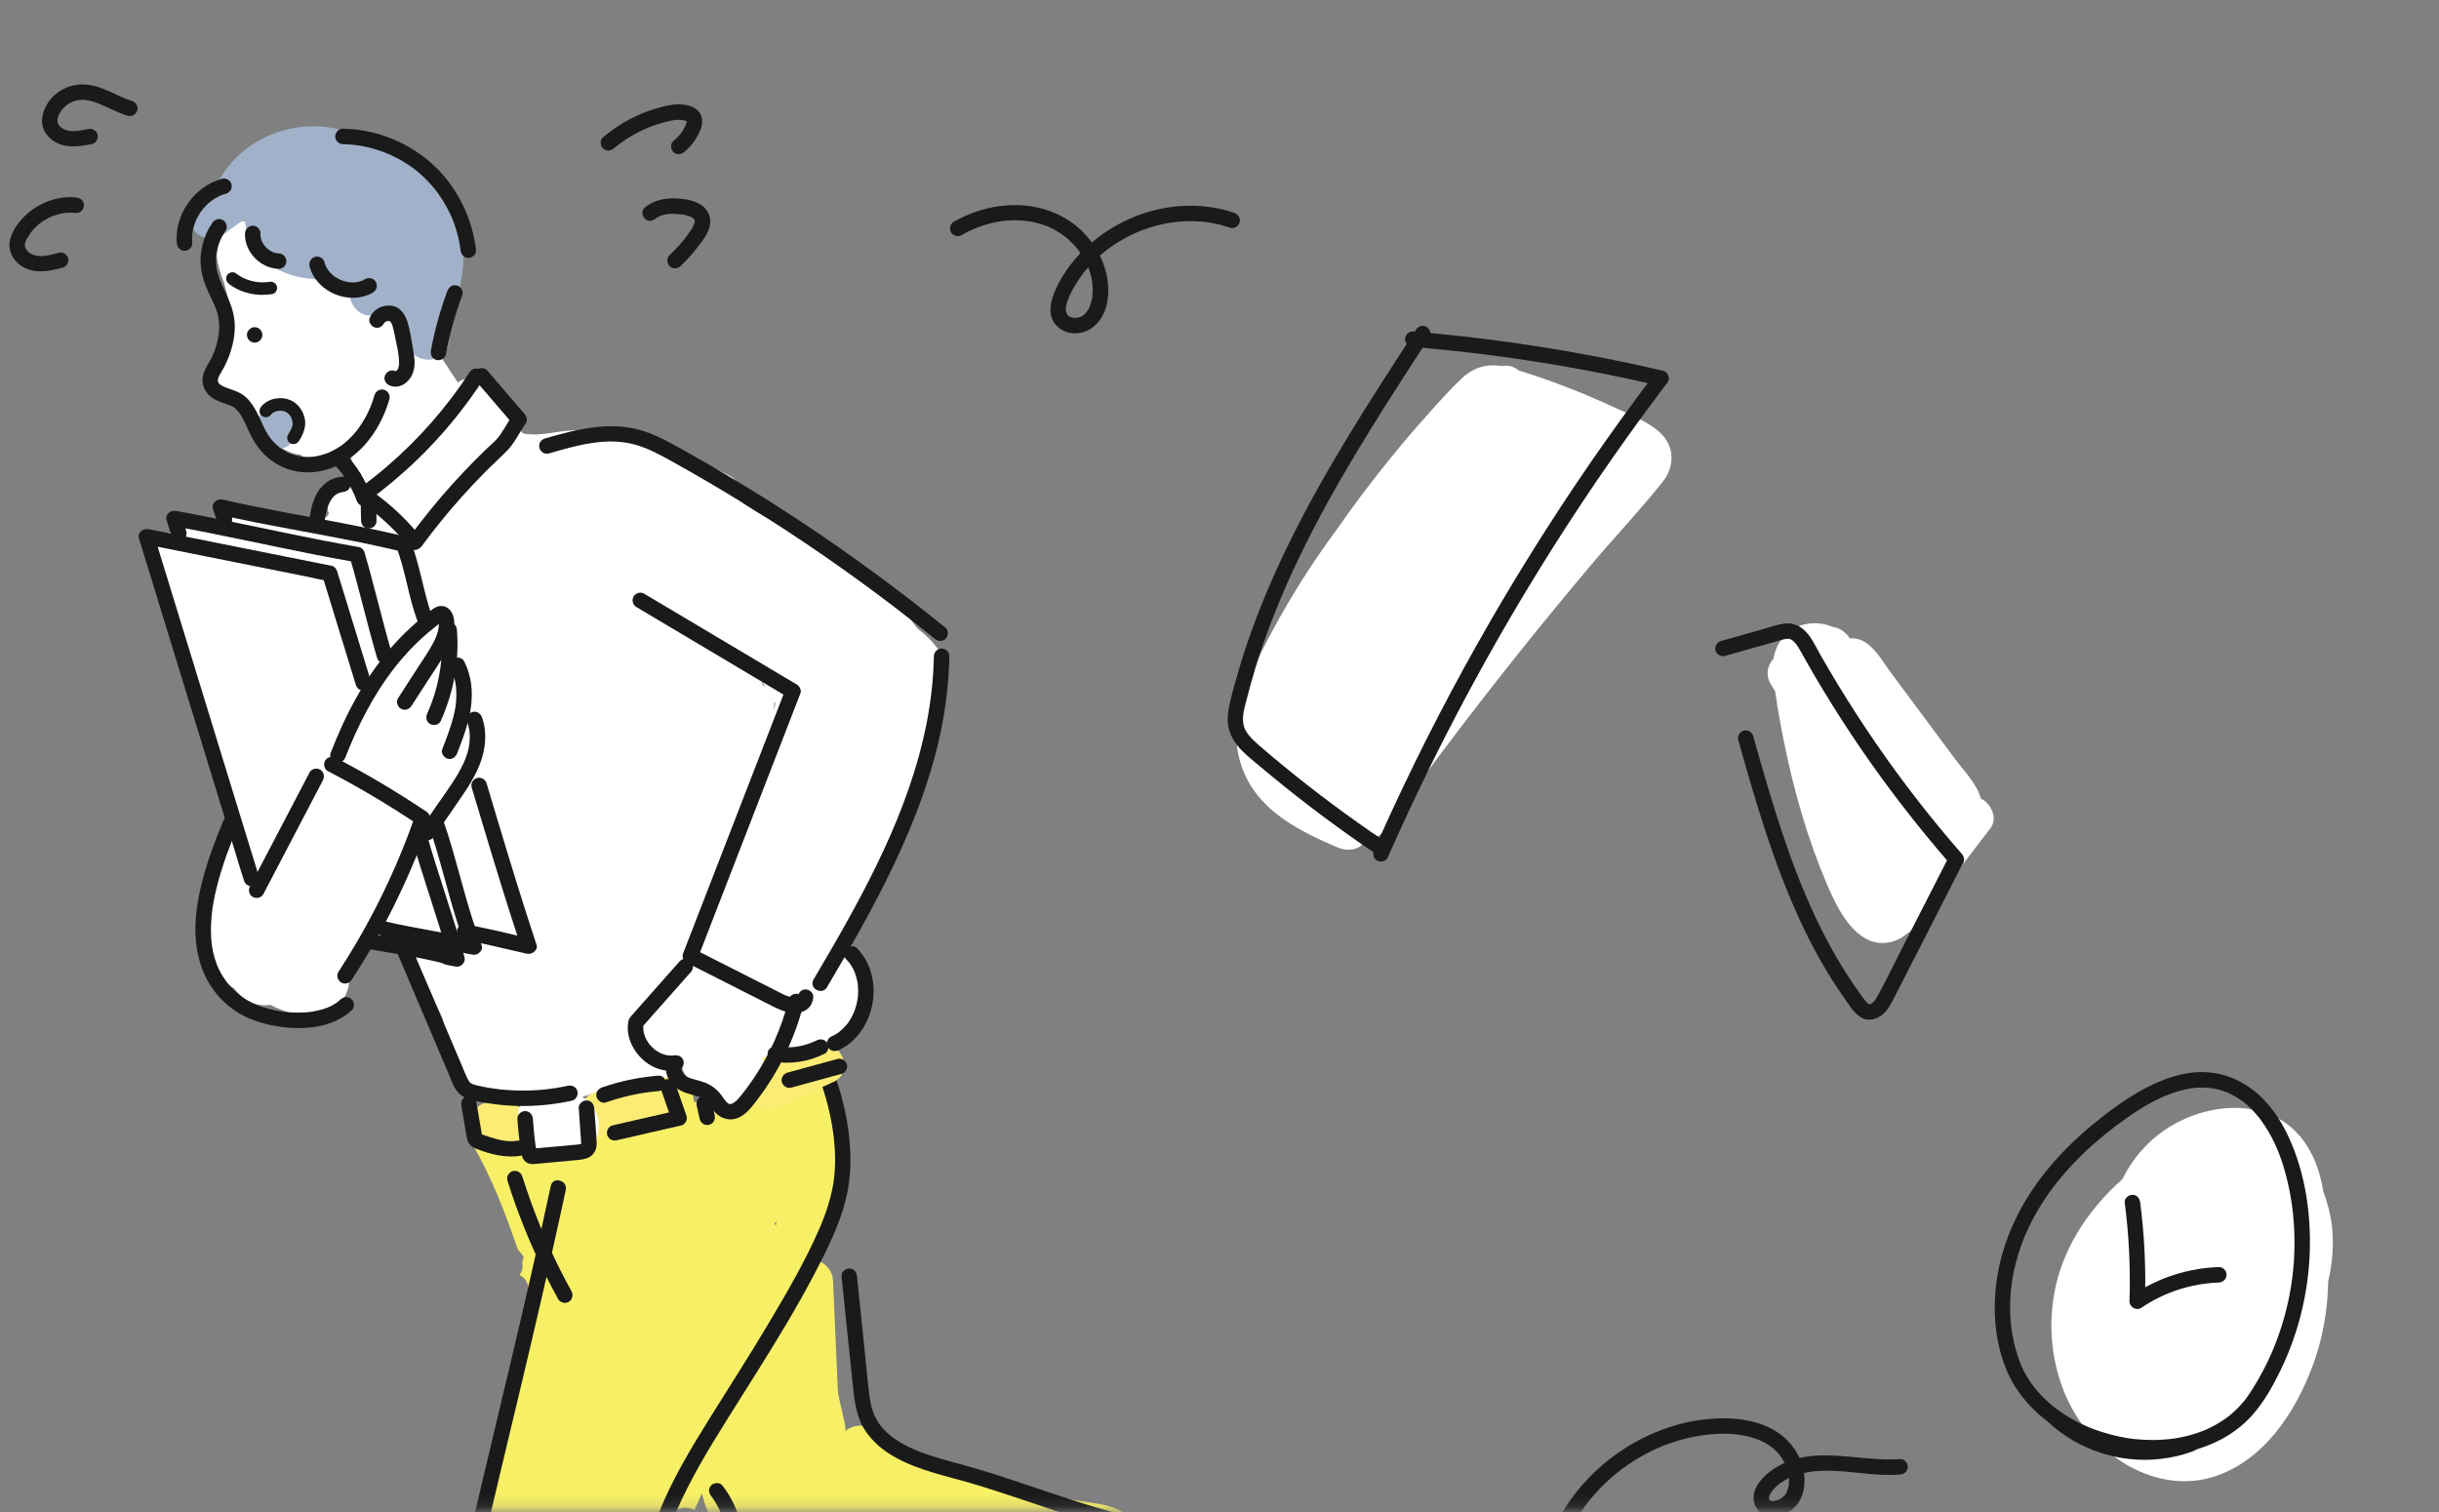 <svg width="200" height="124" viewBox="0 0 200 124" fill="none" xmlns="http://www.w3.org/2000/svg">
<rect x="0" y="0" width="200" height="124" fill="#808080" stroke="none"/>
<mask id="mask0_687_1211" style="mask-type:alpha" maskUnits="userSpaceOnUse" x="0" y="0" width="200" height="124">
<rect width="200" height="123.846" fill="white"/>
</mask>
<g mask="url(#mask0_687_1211)">
<path d="M191.217 100.51C191.127 99.716 190.892 98.709 190.51 97.725C190.137 95.273 189.022 92.885 186.739 91.678C184.131 90.299 180.792 90.79 178.3 92.183C176.458 93.213 174.958 94.806 174.045 96.697C171.467 98.987 169.409 101.934 168.607 105.321C167.744 108.964 168.301 113.038 170.324 116.216C172.627 119.828 177.149 122.462 181.485 121.119C185.616 119.84 188.234 115.817 189.658 111.961C190.462 109.782 190.88 107.441 190.911 105.098C191.266 103.588 191.39 102.042 191.219 100.51H191.217Z" fill="white"/>
<path d="M136.146 35.501C135.144 34.558 133.685 34.02 132.454 33.448C129.886 32.254 127.237 31.214 124.529 30.379C124.511 30.365 124.496 30.351 124.48 30.337C124.05 30.016 123.594 29.93 123.15 30.019C121.914 29.826 120.846 30.101 119.828 31.065C118.824 32.017 117.897 33.075 116.975 34.105C115.065 36.236 113.259 38.46 111.543 40.75C110.879 41.638 110.231 42.537 109.6 43.448C106.488 47.651 103.855 52.212 101.787 57.016C101.574 57.509 101.524 58.048 101.683 58.513C101.61 58.741 101.552 58.974 101.507 59.211C101.292 59.648 101.235 60.198 101.4 60.654C101.432 61.636 101.674 62.635 102.105 63.575C103.518 66.667 106.692 68.213 109.652 69.486C110.49 69.845 111.525 69.765 112.016 68.865C112.025 68.848 112.035 68.832 112.044 68.815C112.623 68.851 113.181 68.583 113.604 67.992C117.156 63.048 120.83 58.19 124.634 53.435C126.547 51.043 128.492 48.676 130.467 46.334C132.397 44.044 134.483 41.856 136.345 39.511C137.333 38.265 137.344 36.625 136.146 35.498V35.501Z" fill="white"/>
<path d="M93.057 125.023C92.528 123.838 90.833 123.426 89.616 123.257C87.693 122.987 85.781 122.635 83.887 122.206C80.096 121.351 76.383 120.181 72.778 118.729C72.733 118.712 72.688 118.698 72.643 118.686C72.298 118.28 71.957 117.866 71.625 117.447C71.027 116.69 69.992 116.824 69.311 117.367C69.335 117.168 69.325 116.954 69.272 116.724C69.071 115.882 68.884 115.039 68.71 114.192C68.575 111.126 68.442 108.06 68.307 104.995C68.276 104.286 67.796 103.714 67.201 103.439C67.186 103.233 67.172 103.028 67.158 102.82C68.065 100.13 68.625 97.344 68.563 94.435C68.558 94.209 68.508 93.999 68.423 93.808C68.506 92.617 68.537 91.426 68.502 90.244C68.478 89.378 68.325 88.471 67.704 87.819C66.931 87.007 65.891 86.886 64.835 87.099C63.062 87.455 61.318 88.334 59.865 89.392C59.747 89.477 59.647 89.568 59.557 89.663C59.502 89.522 59.447 89.382 59.391 89.24C59.113 89.371 58.835 89.504 58.558 89.641C58.394 89.722 58.219 89.772 58.045 89.795C57.831 90.14 57.459 90.389 56.927 90.389C56.923 90.389 56.92 90.389 56.916 90.389C56.908 90.351 56.899 90.311 56.89 90.272C56.885 90.144 56.868 90.012 56.833 89.874C56.742 89.51 56.65 89.143 56.559 88.778C56.533 88.677 56.496 88.581 56.453 88.49C56.427 88.485 56.4 88.481 56.374 88.474C55.611 88.284 54.834 88.075 54.148 87.679C53.401 88.035 53.047 88.88 53.227 89.698C53.342 90.228 53.462 90.759 53.581 91.29C52.084 91.635 50.584 91.965 49.081 92.283C48.522 92.346 47.966 92.422 47.411 92.506H45.543C44.933 92.506 44.49 92.767 44.215 93.144C43.911 93.322 43.678 93.595 43.524 93.91C42.904 93.901 42.34 93.592 42.157 92.921C42.152 92.9 42.148 92.88 42.143 92.859C41.969 92.89 41.792 92.924 41.618 92.954C41.559 92.964 41.499 92.971 41.442 92.975C41.476 93.189 41.523 93.391 41.596 93.592C40.954 93.526 40.313 93.46 39.672 93.395C39.271 93.353 38.927 93.474 38.656 93.69C40.267 96.435 41.421 99.424 42.449 102.432C42.613 102.641 42.778 102.85 42.942 103.059C42.902 103.232 42.862 103.406 42.823 103.579C42.9 103.97 42.802 104.3 42.601 104.55C42.601 104.554 42.601 104.556 42.6 104.559C43.199 104.846 43.448 105.516 43.332 106.171C41.895 114.298 39.672 122.227 37.245 130.099C35.903 137.145 34.663 144.21 33.535 151.294C33.125 153.864 32.728 156.437 32.348 159.012C31.948 161.719 31.553 164.443 31.871 167.18C31.968 168.013 32.353 168.551 33.139 168.846C34.705 169.437 36.269 170.028 37.835 170.618C39.245 171.15 40.778 171.979 42.28 172.164C43.018 172.254 43.628 172.08 44.139 171.744C46.471 161.926 48.04 151.949 49.812 142.02C49.874 141.675 50.104 141.4 50.401 141.225C50.89 137.878 51.631 134.573 52.798 131.381C52.883 131.151 53.007 130.968 53.156 130.827C53.569 128.595 54.11 126.402 54.989 124.332C55.283 123.641 56.299 123.495 56.882 123.836C56.899 123.846 56.915 123.858 56.932 123.869C57.138 123.405 57.345 122.941 57.557 122.479C57.746 123.245 58.014 123.995 58.363 124.716C59.631 127.32 61.978 128.851 64.775 129.382C66.079 129.629 67.391 129.859 68.705 130.07C68.798 130.842 69.346 131.535 70.357 131.501C75.872 131.314 81.226 132.983 86.706 132.907C86.955 133.068 87.264 133.17 87.638 133.18C88.052 133.191 88.465 133.174 88.875 133.127C89.53 133.097 90.185 133.07 90.84 133.04C91.253 133.023 91.683 133.023 92.105 132.99C92.575 133.061 93.066 132.971 93.434 132.69C93.552 132.636 93.666 132.576 93.776 132.503C94.623 131.953 94.86 131.01 95.017 130.077C95.207 128.951 95.328 127.818 95.373 126.679C95.422 125.479 94.073 124.729 93.059 125.02L93.057 125.023ZM62.972 124.992C63.008 124.907 63.039 124.821 63.064 124.731C63.081 124.85 63.096 124.968 63.114 125.087C63.067 125.056 63.019 125.027 62.972 124.994V124.992ZM63.506 100.378C63.553 100.302 63.599 100.226 63.644 100.149C63.641 100.27 63.644 100.391 63.644 100.513C63.601 100.465 63.554 100.422 63.506 100.378Z" fill="#F7F066"/>
<path d="M65.549 84.924C66.914 87.311 67.877 89.938 68.286 92.66C68.489 93.999 68.551 95.404 68.378 96.75C68.205 98.097 67.737 99.507 67.178 100.791C66.015 103.472 64.503 106.043 63.013 108.554C61.449 111.19 59.78 113.762 58.162 116.364C56.545 118.967 55.1 121.374 54.006 124.121C52.981 126.692 52.271 129.373 51.631 132.062C50.192 138.116 48.807 144.185 47.432 150.253C46.021 156.478 44.641 162.71 43.289 168.948C43.118 169.734 42.949 170.522 42.779 171.308L43.391 170.844C40.36 170.742 37.349 170.09 34.554 168.903C34.236 168.768 33.879 168.809 33.687 169.131C33.528 169.395 33.6 169.865 33.915 169.998C36.926 171.277 40.119 172.001 43.391 172.112C43.655 172.121 43.946 171.91 44.003 171.647C45.359 165.351 46.745 159.062 48.161 152.78C49.566 146.55 51.02 140.333 52.456 134.11C53.086 131.379 53.731 128.647 54.656 125.997C55.58 123.348 56.992 120.704 58.518 118.203C61.697 113.003 65.165 107.941 67.813 102.436C68.444 101.123 69.012 99.761 69.359 98.342C69.707 96.923 69.79 95.586 69.71 94.191C69.551 91.382 68.767 88.636 67.585 86.092C67.298 85.475 66.983 84.872 66.646 84.283C66.242 83.574 65.144 84.212 65.55 84.922L65.549 84.924Z" fill="#1A1A1A"/>
<path d="M45.166 97.252C44.183 101.846 43.129 106.424 42.05 110.997C40.969 115.582 39.861 120.162 38.777 124.747C37.694 129.332 36.648 133.867 35.668 138.445C34.688 143.023 33.772 147.663 32.984 152.302C32.196 156.944 31.531 161.61 31.035 166.292C30.972 166.878 30.914 167.465 30.857 168.051C30.824 168.393 31.171 168.686 31.491 168.686C31.861 168.686 32.092 168.393 32.125 168.051C32.578 163.383 33.205 158.733 33.964 154.104C34.718 149.506 35.597 144.927 36.556 140.367C37.519 135.785 38.559 131.219 39.629 126.662C40.699 122.104 41.791 117.585 42.87 113.047C43.948 108.508 45.021 103.902 46.02 99.314C46.145 98.74 46.269 98.165 46.392 97.589C46.563 96.792 45.339 96.454 45.168 97.252H45.166Z" fill="#1A1A1A"/>
<path d="M162.432 65.492C162.113 64.287 161.046 63.225 160.324 62.255C159.192 60.733 158.062 59.208 156.93 57.686C156.313 56.854 155.696 56.025 155.079 55.194C154.507 54.424 153.978 53.481 153.231 52.872C152.725 52.459 152.208 52.319 151.695 52.354C151.691 52.352 151.689 52.349 151.686 52.347C151.601 52.219 151.506 52.098 151.396 51.988C151.057 51.649 150.687 51.474 150.302 51.419C149.773 51.196 149.196 51.082 148.58 51.12C146.833 51.231 145.684 52.434 145.433 54.011C144.934 54.563 144.758 55.365 145.179 56.058C145.311 56.275 145.44 56.493 145.57 56.711C145.756 58.125 146.028 59.538 146.306 60.921C147.098 64.853 148.217 68.772 149.79 72.467C150.516 74.171 151.686 76.693 153.642 77.241C154.524 77.488 155.442 77.261 156.169 76.734C156.247 76.679 156.323 76.617 156.397 76.553C156.551 76.47 156.693 76.359 156.812 76.207C156.859 76.148 156.905 76.088 156.952 76.029C157.273 75.709 157.59 75.395 157.927 75.213C158.602 74.852 158.838 74.261 158.777 73.686C160.263 71.774 161.746 69.858 163.215 67.932C163.844 67.108 163.274 65.898 162.432 65.49V65.492Z" fill="white"/>
<path d="M115.852 28.454C121.161 28.893 126.438 29.636 131.662 30.68C133.126 30.972 134.586 31.29 136.04 31.628L135.661 30.697C133.876 33.051 132.143 35.444 130.466 37.876C128.79 40.308 127.169 42.779 125.605 45.285C124.047 47.781 122.547 50.311 121.106 52.874C119.665 55.437 118.268 58.057 116.939 60.696C115.61 63.335 114.342 66.003 113.135 68.699C112.985 69.034 112.836 69.371 112.688 69.707C112.549 70.02 112.596 70.388 112.916 70.574C113.185 70.732 113.645 70.662 113.783 70.346C114.976 67.643 116.229 64.968 117.542 62.322C118.856 59.676 120.231 57.059 121.664 54.478C123.092 51.906 124.576 49.367 126.12 46.863C127.668 44.348 129.275 41.868 130.938 39.426C132.6 36.984 134.318 34.58 136.092 32.218C136.313 31.924 136.534 31.63 136.755 31.338C137.001 31.015 136.74 30.491 136.377 30.407C131.107 29.178 125.769 28.255 120.394 27.634C118.882 27.46 117.368 27.311 115.852 27.185C115.51 27.157 115.218 27.496 115.218 27.819C115.218 28.186 115.51 28.426 115.852 28.454Z" fill="#1A1A1A"/>
<path d="M141.453 53.79C142.448 53.508 143.446 53.228 144.441 52.946C144.939 52.806 145.437 52.665 145.936 52.525C146.109 52.476 146.335 52.407 146.479 52.39C146.544 52.383 146.612 52.383 146.677 52.386C146.8 52.395 146.62 52.369 146.715 52.393C146.764 52.405 146.811 52.417 146.855 52.435C146.771 52.404 146.849 52.435 146.888 52.457C146.93 52.481 146.971 52.507 147.011 52.535C146.987 52.518 146.933 52.462 147.021 52.545C147.08 52.601 147.139 52.654 147.192 52.715C147.22 52.746 147.246 52.777 147.272 52.808C147.206 52.728 147.289 52.831 147.305 52.851C147.365 52.936 147.422 53.024 147.478 53.112C147.701 53.472 147.896 53.848 148.105 54.217C148.573 55.041 149.052 55.858 149.545 56.669C151.489 59.877 153.611 62.977 155.899 65.95C157.209 67.652 158.568 69.314 159.98 70.932C160.204 71.19 160.645 71.162 160.877 70.932C161.132 70.676 161.103 70.294 160.877 70.035C158.36 67.154 156.026 64.152 153.857 61.002C152.766 59.419 151.72 57.806 150.723 56.164C150.224 55.343 149.736 54.516 149.261 53.681C148.853 52.964 148.49 52.101 147.83 51.576C147.36 51.201 146.83 51.064 146.233 51.154C145.637 51.244 145.084 51.45 144.522 51.609C143.387 51.928 142.253 52.25 141.118 52.569C140.788 52.663 140.584 53.017 140.675 53.349C140.767 53.681 141.125 53.885 141.455 53.791L141.453 53.79Z" fill="#1A1A1A"/>
<path d="M142.54 60.696C143.23 63.152 143.93 65.606 144.723 68.031C145.523 70.476 146.42 72.891 147.486 75.232C148.532 77.531 149.754 79.754 151.207 81.819C151.582 82.351 151.949 82.973 152.483 83.36C153.077 83.794 153.817 83.656 154.356 83.215C154.83 82.828 155.101 82.258 155.372 81.725C155.706 81.074 156.038 80.422 156.371 79.771C157.702 77.165 159.034 74.558 160.365 71.954C160.535 71.622 160.704 71.29 160.875 70.958C161.031 70.654 160.955 70.271 160.647 70.091C160.363 69.925 159.935 70.013 159.779 70.319C158.487 72.847 157.196 75.378 155.903 77.906C155.272 79.142 154.669 80.396 154.005 81.615C153.945 81.725 153.881 81.834 153.81 81.938C153.81 81.938 153.687 82.106 153.758 82.014C153.72 82.062 153.679 82.109 153.635 82.154C153.592 82.199 153.549 82.24 153.504 82.28C153.597 82.199 153.459 82.309 153.445 82.318C153.416 82.335 153.269 82.38 153.395 82.348C153.361 82.36 153.326 82.368 153.29 82.375C153.368 82.365 153.369 82.361 153.295 82.365L153.35 82.375C153.309 82.368 153.269 82.358 153.229 82.344C153.33 82.384 153.152 82.289 153.15 82.287C153.234 82.353 153.074 82.206 153.077 82.209C153.031 82.161 152.986 82.109 152.942 82.055C152.802 81.886 153.012 82.154 152.872 81.964C152.842 81.924 152.813 81.884 152.782 81.845C152.678 81.705 152.576 81.565 152.474 81.423C149.614 77.436 147.701 72.949 146.157 68.337C145.276 65.705 144.514 63.033 143.762 60.361C143.669 60.031 143.313 59.827 142.983 59.919C142.652 60.01 142.447 60.368 142.54 60.698V60.696Z" fill="#1A1A1A"/>
<path d="M165.695 111.866C165.085 110.319 164.82 108.781 164.831 107.147C164.841 105.514 165.116 104.002 165.636 102.443C166.134 100.95 166.863 99.54 167.764 98.207C168.208 97.55 168.614 97.018 169.12 96.424C169.627 95.829 170.178 95.243 170.745 94.69C171.879 93.588 173.057 92.629 174.319 91.739C175.675 90.781 177.115 89.913 178.698 89.468C179.495 89.245 180.202 89.148 181.04 89.208C181.253 89.224 181.335 89.234 181.531 89.27C181.726 89.307 181.906 89.35 182.091 89.404C182.246 89.449 182.4 89.5 182.55 89.557C182.588 89.571 182.625 89.587 182.663 89.601C182.758 89.639 182.583 89.564 182.677 89.606C182.758 89.642 182.841 89.68 182.92 89.72C183.223 89.87 183.513 90.045 183.788 90.24C183.854 90.287 183.917 90.333 183.98 90.382C183.888 90.311 184.07 90.456 184.085 90.468C184.216 90.577 184.343 90.691 184.467 90.809C184.709 91.04 184.937 91.286 185.15 91.543C185.202 91.607 185.253 91.669 185.304 91.735C185.243 91.659 185.309 91.74 185.317 91.754C185.342 91.787 185.367 91.82 185.392 91.853C185.502 92.003 185.608 92.157 185.71 92.312C186.09 92.891 186.415 93.507 186.693 94.141C186.71 94.179 186.728 94.219 186.743 94.257C186.733 94.231 186.705 94.162 186.754 94.281C186.785 94.359 186.817 94.436 186.849 94.516C186.914 94.682 186.976 94.849 187.035 95.017C187.149 95.34 187.253 95.667 187.346 95.999C187.782 97.547 188.022 99.02 188.112 100.584C188.293 103.748 187.837 106.798 186.743 109.785C186.472 110.523 186.209 111.138 185.857 111.855C185.504 112.572 185.117 113.262 184.692 113.933C184.519 114.206 184.343 114.477 184.149 114.736C184.13 114.762 184.111 114.788 184.09 114.812C184.173 114.702 184.12 114.774 184.101 114.797C184.061 114.847 184.021 114.895 183.98 114.945C183.888 115.054 183.795 115.161 183.698 115.267C183.523 115.457 183.339 115.638 183.147 115.811C183.055 115.894 182.96 115.975 182.865 116.055C182.817 116.095 182.768 116.133 182.72 116.172C182.652 116.229 182.81 116.107 182.739 116.159C182.708 116.181 182.677 116.205 182.645 116.228C182.229 116.535 181.787 116.807 181.323 117.04C181.213 117.095 181.1 117.149 180.988 117.201C180.931 117.227 180.874 117.251 180.819 117.277C180.738 117.315 180.924 117.233 180.841 117.268C180.805 117.282 180.769 117.297 180.734 117.313C180.489 117.411 180.238 117.501 179.984 117.581C179.488 117.738 178.978 117.857 178.465 117.944C178.403 117.954 178.339 117.965 178.276 117.975C178.233 117.982 178.04 118.008 178.207 117.985C178.073 118.003 177.938 118.018 177.801 118.032C177.537 118.058 177.272 118.075 177.006 118.086C176.462 118.106 175.917 118.092 175.375 118.047C175.245 118.037 175.114 118.023 174.984 118.009C174.919 118.003 174.855 117.994 174.789 117.987C174.766 117.984 174.661 117.971 174.751 117.982C174.848 117.994 174.709 117.977 174.689 117.973C174.412 117.933 174.139 117.885 173.866 117.83C173.337 117.723 172.814 117.584 172.299 117.418C172.034 117.334 171.773 117.24 171.514 117.14C171.453 117.116 171.393 117.092 171.332 117.068C171.294 117.052 171.116 116.976 171.258 117.038C171.132 116.983 171.006 116.928 170.88 116.871C170.391 116.644 169.915 116.39 169.459 116.107C169.236 115.968 169.018 115.823 168.806 115.671C168.709 115.602 168.616 115.531 168.521 115.46C168.426 115.389 168.521 115.46 168.536 115.472C168.512 115.453 168.486 115.434 168.462 115.414C168.401 115.365 168.339 115.315 168.28 115.265C167.886 114.938 167.516 114.584 167.174 114.204C167.093 114.112 167.012 114.019 166.934 113.926C166.894 113.879 166.856 113.831 166.818 113.784C166.799 113.76 166.78 113.736 166.761 113.711C166.865 113.839 166.765 113.717 166.749 113.694C166.599 113.494 166.455 113.286 166.322 113.074C166.189 112.861 166.072 112.655 165.961 112.439C165.906 112.33 165.852 112.222 165.8 112.111C165.774 112.056 165.752 111.999 165.726 111.943C165.688 111.864 165.767 112.05 165.736 111.968C165.723 111.931 165.707 111.897 165.693 111.862C165.565 111.544 165.27 111.321 164.914 111.42C164.611 111.503 164.343 111.879 164.471 112.199C165.32 114.314 166.898 116.005 168.821 117.201C170.795 118.428 173.087 119.129 175.399 119.316C177.711 119.503 179.996 119.141 182.023 118.103C183 117.603 183.902 116.926 184.64 116.112C185.62 115.03 186.359 113.706 186.995 112.4C188.452 109.405 189.27 106.117 189.398 102.789C189.52 99.595 189.042 96.253 187.709 93.329C187.11 92.01 186.289 90.745 185.208 89.77C184.042 88.718 182.613 88.059 181.038 87.942C179.255 87.808 177.488 88.422 175.931 89.241C174.374 90.06 173.007 91.077 171.68 92.162C169.151 94.231 166.912 96.738 165.43 99.668C163.854 102.785 163.173 106.38 163.799 109.838C163.946 110.647 164.171 111.439 164.471 112.203C164.597 112.521 164.896 112.744 165.251 112.645C165.555 112.562 165.819 112.185 165.693 111.866H165.695Z" fill="#1A1A1A"/>
<path d="M174.228 98.617C174.577 101.301 174.709 104.009 174.621 106.714C174.605 107.177 175.177 107.53 175.575 107.262C176.536 106.614 177.536 106.119 178.615 105.77C179.693 105.421 180.799 105.221 181.943 105.181C182.285 105.169 182.577 104.898 182.577 104.547C182.577 104.196 182.287 103.9 181.943 103.913C179.455 103.997 177.002 104.773 174.935 106.166L175.889 106.714C175.977 104.009 175.846 101.301 175.497 98.617C175.452 98.278 175.238 97.983 174.863 97.983C174.555 97.983 174.183 98.275 174.228 98.617Z" fill="#1A1A1A"/>
<path d="M78.851 19.279C79.489 18.912 80.052 18.662 80.744 18.451C81.435 18.24 82.061 18.121 82.729 18.081C83.433 18.039 84.096 18.081 84.725 18.214C85.075 18.288 85.418 18.387 85.754 18.511C85.787 18.523 85.821 18.537 85.854 18.549C85.866 18.555 86.004 18.608 85.937 18.582C85.882 18.56 85.977 18.599 85.977 18.599C86.015 18.617 86.055 18.634 86.093 18.651C86.246 18.722 86.395 18.8 86.544 18.883C87.117 19.206 87.482 19.488 87.943 19.959C88.047 20.065 88.147 20.174 88.244 20.286C88.293 20.341 88.339 20.4 88.386 20.456C88.394 20.466 88.46 20.549 88.403 20.476C88.429 20.509 88.453 20.544 88.479 20.578C88.666 20.832 88.834 21.1 88.982 21.377C89.051 21.506 89.114 21.638 89.176 21.771C89.229 21.885 89.196 21.817 89.186 21.791C89.202 21.829 89.217 21.869 89.233 21.907C89.262 21.985 89.291 22.063 89.319 22.142C89.416 22.427 89.492 22.72 89.544 23.017C89.549 23.046 89.575 23.233 89.563 23.126C89.573 23.209 89.582 23.292 89.587 23.375C89.599 23.53 89.604 23.687 89.603 23.845C89.601 24.002 89.592 24.144 89.577 24.292C89.577 24.306 89.558 24.441 89.568 24.372C89.577 24.311 89.559 24.418 89.559 24.418C89.54 24.517 89.521 24.614 89.497 24.71C89.466 24.835 89.404 25.034 89.376 25.105C89.349 25.175 89.243 25.378 89.169 25.49C89.146 25.526 89.122 25.562 89.096 25.595C89.114 25.571 89.158 25.528 89.075 25.618C89.025 25.673 88.974 25.728 88.918 25.78C88.894 25.803 88.87 25.823 88.846 25.844C88.863 25.829 88.92 25.794 88.828 25.858C88.768 25.899 88.704 25.932 88.642 25.969C88.619 25.982 88.531 26.014 88.642 25.97C88.616 25.981 88.59 25.991 88.564 25.998C88.502 26.017 88.441 26.036 88.379 26.05C88.343 26.058 88.306 26.064 88.27 26.071C88.286 26.069 88.37 26.071 88.303 26.064C88.227 26.057 88.135 26.064 88.058 26.067C88.047 26.067 87.954 26.058 88.033 26.067C88.118 26.076 88.006 26.062 87.985 26.057C87.924 26.043 87.866 26.024 87.805 26.008C87.778 26.002 87.696 25.96 87.81 26.014C87.786 26.003 87.762 25.991 87.74 25.979C87.71 25.962 87.679 25.944 87.65 25.927C87.636 25.919 87.553 25.853 87.608 25.901C87.662 25.946 87.541 25.829 87.522 25.808C87.61 25.901 87.482 25.739 87.463 25.703C87.489 25.753 87.428 25.599 87.42 25.568C87.411 25.537 87.404 25.502 87.399 25.469C87.413 25.559 87.399 25.417 87.399 25.4C87.396 25.208 87.403 25.172 87.441 25.011C87.484 24.825 87.544 24.641 87.617 24.462C87.79 24.029 88.113 23.454 88.408 23.005C88.483 22.891 88.559 22.78 88.638 22.669C88.678 22.614 88.718 22.559 88.757 22.505C88.78 22.474 88.804 22.443 88.827 22.412C88.891 22.327 88.737 22.524 88.853 22.379C89.029 22.16 89.209 21.945 89.4 21.74C89.796 21.313 90.225 20.917 90.681 20.556C90.703 20.538 90.726 20.52 90.75 20.502C90.729 20.518 90.662 20.568 90.76 20.495C90.816 20.454 90.869 20.414 90.925 20.374C91.042 20.288 91.161 20.205 91.282 20.122C91.524 19.958 91.773 19.804 92.025 19.659C92.278 19.514 92.537 19.377 92.802 19.249C92.924 19.191 93.049 19.133 93.173 19.078C93.199 19.066 93.227 19.054 93.254 19.044C93.348 19.002 93.171 19.078 93.265 19.038C93.337 19.009 93.408 18.98 93.481 18.95C94.015 18.739 94.564 18.567 95.124 18.433C95.408 18.366 95.695 18.309 95.981 18.262C96.049 18.252 96.116 18.242 96.184 18.231C96.286 18.216 96.087 18.243 96.189 18.231C96.218 18.228 96.246 18.224 96.275 18.221C96.429 18.202 96.585 18.186 96.739 18.174C97.309 18.129 97.881 18.126 98.451 18.169C98.596 18.179 98.74 18.193 98.885 18.21C98.925 18.216 99.058 18.233 98.947 18.218C99.034 18.23 99.12 18.243 99.206 18.257C99.485 18.304 99.759 18.361 100.032 18.428C100.306 18.496 100.596 18.584 100.872 18.679C101.196 18.791 101.565 18.551 101.652 18.236C101.747 17.887 101.534 17.568 101.209 17.457C98.767 16.615 96.04 16.71 93.612 17.555C91.184 18.401 88.92 20.02 87.43 22.198C87.069 22.726 86.754 23.288 86.502 23.876C86.162 24.669 85.937 25.611 86.405 26.406C86.78 27.042 87.527 27.372 88.251 27.337C89.049 27.299 89.703 26.898 90.173 26.264C91.049 25.085 91.014 23.333 90.602 21.988C90.188 20.644 89.323 19.382 88.206 18.492C85.647 16.455 82.161 16.401 79.242 17.668C78.889 17.822 78.547 17.994 78.213 18.186C77.916 18.357 77.814 18.76 77.985 19.054C78.156 19.348 78.556 19.453 78.853 19.282L78.851 19.279Z" fill="#1A1A1A"/>
<path d="M128.164 126.829C128.222 126.671 128.283 126.516 128.347 126.36C128.352 126.347 128.393 126.248 128.355 126.338C128.368 126.309 128.38 126.281 128.393 126.252C128.431 126.165 128.47 126.079 128.509 125.994C128.649 125.69 128.801 125.391 128.962 125.097C129.285 124.511 129.65 123.948 130.049 123.41C130.198 123.212 130.396 122.963 130.618 122.707C130.839 122.451 131.064 122.207 131.299 121.967C131.762 121.497 132.256 121.056 132.775 120.647C132.785 120.638 132.887 120.559 132.835 120.6C132.783 120.642 132.885 120.562 132.896 120.554C132.954 120.509 133.013 120.465 133.072 120.422C133.215 120.317 133.36 120.215 133.509 120.113C133.786 119.924 134.069 119.743 134.358 119.574C134.926 119.238 135.516 118.939 136.122 118.677C136.032 118.715 136.131 118.673 136.145 118.668C136.183 118.652 136.222 118.637 136.26 118.62C136.338 118.589 136.416 118.557 136.494 118.528C136.649 118.468 136.807 118.411 136.966 118.355C137.282 118.245 137.602 118.146 137.925 118.058C138.248 117.97 138.573 117.894 138.901 117.828C139.065 117.795 139.23 117.766 139.395 117.738C139.468 117.726 139.541 117.716 139.613 117.705C139.629 117.704 139.758 117.685 139.684 117.695C139.61 117.705 139.772 117.685 139.786 117.683C141.248 117.507 142.67 117.519 144.032 118.01C144.224 118.079 144.278 118.101 144.461 118.189C144.629 118.271 144.793 118.36 144.952 118.459C145.031 118.509 145.111 118.561 145.187 118.614C145.211 118.632 145.365 118.748 145.292 118.689C145.429 118.799 145.558 118.917 145.681 119.043C145.738 119.102 145.795 119.164 145.849 119.226C145.866 119.245 145.989 119.394 145.926 119.316C146.035 119.454 146.132 119.603 146.222 119.755C146.301 119.89 146.371 120.026 146.436 120.168C146.49 120.282 146.455 120.213 146.445 120.187C146.46 120.225 146.474 120.263 146.49 120.303C146.521 120.389 146.55 120.477 146.576 120.566C146.619 120.713 146.651 120.861 146.678 121.01C146.682 121.031 146.694 121.134 146.68 121.02C146.685 121.06 146.689 121.1 146.692 121.139C146.699 121.219 146.702 121.3 146.702 121.38C146.702 121.459 146.702 121.539 146.696 121.62C146.694 121.649 146.663 121.872 146.685 121.749C146.658 121.908 146.621 122.064 146.571 122.216C146.564 122.239 146.474 122.448 146.523 122.349C146.495 122.406 146.467 122.46 146.435 122.513C146.417 122.539 146.4 122.565 146.383 122.591C146.395 122.572 146.471 122.493 146.395 122.576C146.352 122.622 146.31 122.671 146.263 122.716C146.231 122.747 146.096 122.856 146.206 122.773C146.155 122.811 146.101 122.847 146.046 122.881C145.997 122.911 145.949 122.938 145.897 122.964C145.868 122.978 145.838 122.99 145.811 123.006C145.745 123.042 145.921 122.97 145.807 123.006C145.688 123.044 145.57 123.072 145.449 123.101C145.565 123.073 145.503 123.094 145.42 123.097C145.38 123.097 145.263 123.115 145.23 123.092C145.23 123.092 145.391 123.136 145.277 123.096C145.252 123.087 145.223 123.082 145.199 123.077C145.182 123.073 145.133 123.061 145.125 123.051C145.121 123.047 145.235 123.122 145.188 123.075C145.175 123.061 145.14 123.042 145.123 123.037C145.055 123.018 145.199 123.125 145.159 123.066C145.147 123.049 145.121 123.021 145.104 123.013C145.081 122.989 145.085 122.994 145.116 123.032C145.149 123.077 145.149 123.075 145.118 123.032C145.118 123.021 145.078 122.963 145.076 122.959C145.09 122.98 145.112 123.094 145.09 122.99C145.085 122.964 145.074 122.938 145.068 122.913C145.04 122.809 145.066 122.985 145.062 122.88C145.062 122.866 145.068 122.729 145.061 122.797C145.054 122.864 145.078 122.728 145.081 122.714C145.085 122.703 145.126 122.572 145.106 122.626C145.097 122.65 145.159 122.517 145.163 122.51C145.315 122.23 145.538 122.005 145.809 121.774C145.842 121.746 145.875 121.718 145.907 121.692C145.897 121.701 145.847 121.737 145.906 121.692C145.973 121.641 146.044 121.592 146.115 121.546C146.265 121.445 146.422 121.354 146.583 121.271C146.649 121.236 146.716 121.203 146.785 121.172C146.823 121.155 146.863 121.136 146.903 121.119C147.001 121.075 146.829 121.148 146.931 121.108C147.091 121.046 147.255 120.987 147.42 120.937C147.755 120.835 148.097 120.759 148.445 120.704C148.488 120.697 148.531 120.69 148.576 120.685C148.686 120.669 148.495 120.694 148.604 120.681C148.68 120.673 148.757 120.664 148.835 120.657C149.022 120.64 149.21 120.628 149.397 120.621C151.097 120.555 152.781 120.901 154.478 120.954C154.922 120.968 155.364 120.961 155.807 120.927C156.149 120.901 156.441 120.654 156.441 120.293C156.441 119.969 156.151 119.632 155.807 119.658C152.4 119.923 148.619 118.397 145.503 120.433C144.807 120.887 144.084 121.544 143.861 122.373C143.638 123.203 144.025 124.02 144.829 124.287C145.439 124.489 146.16 124.304 146.692 123.977C147.325 123.588 147.72 122.985 147.881 122.264C148.223 120.735 147.587 119.105 146.476 118.039C145.228 116.843 143.459 116.388 141.775 116.326C138.773 116.214 135.728 117.177 133.217 118.794C130.72 120.403 128.63 122.698 127.393 125.41C127.23 125.764 127.082 126.125 126.945 126.492C126.826 126.813 127.078 127.187 127.388 127.271C127.742 127.368 128.048 127.15 128.167 126.829H128.164Z" fill="#1A1A1A"/>
<path d="M179.53 117.776C178.81 118.054 178.063 118.246 177.299 118.362C177.19 118.378 177.384 118.352 177.275 118.366C177.232 118.371 177.188 118.376 177.145 118.381C177.048 118.391 176.952 118.402 176.853 118.41C176.658 118.428 176.464 118.44 176.269 118.447C175.889 118.459 175.509 118.452 175.13 118.426C174.945 118.414 174.762 118.397 174.579 118.374C174.536 118.369 174.492 118.364 174.449 118.359C174.548 118.372 174.439 118.357 174.423 118.353C174.316 118.336 174.209 118.321 174.102 118.302C173.716 118.232 173.334 118.144 172.959 118.037C172.19 117.816 171.629 117.591 170.941 117.221C170.149 116.796 169.524 116.35 168.903 115.773C168.653 115.54 168.255 115.524 168.006 115.773C167.757 116.022 167.754 116.437 168.006 116.67C170.421 118.913 173.839 120.021 177.114 119.653C178.058 119.548 178.981 119.34 179.869 118.998C180.189 118.875 180.41 118.571 180.311 118.219C180.227 117.913 179.853 117.652 179.532 117.776H179.53Z" fill="#1A1A1A"/>
<path d="M77.517 54.253C77.016 53.142 76.176 52.262 75.219 51.531C74.156 49.993 72.714 48.695 71.297 47.494C71.055 47.288 70.775 47.143 70.483 47.067C70.348 46.861 70.155 46.673 69.892 46.521C67.722 45.266 65.552 44.01 63.382 42.755C62.443 42.212 61.436 41.685 60.579 41.001C60.845 40.303 60.694 39.478 59.834 39.024C57.179 37.619 54.303 36.784 51.405 36.053C49.96 35.688 48.476 35.268 46.971 35.301C45.629 35.331 44.211 35.835 42.876 35.541C42.583 35.192 42.145 34.945 41.689 34.857C41.808 34.351 41.838 33.83 41.722 33.314C41.431 32.011 40.386 31.247 39.112 31.032C38.559 30.939 37.968 31.048 37.541 31.375C36.833 30.294 36.126 29.212 35.417 28.132C35.109 27.664 34.69 27.425 34.252 27.358C34.005 26.651 33.656 25.979 33.212 25.374C32.794 24.805 32.23 24.437 31.491 24.55C31.437 24.558 31.385 24.569 31.332 24.583C31.223 24.526 31.112 24.474 30.995 24.434C30.54 24.278 30.094 24.273 29.692 24.386C29.045 23.511 28.288 22.714 27.329 22.218C26.492 21.786 25.606 21.598 24.664 21.617C24.434 21.622 24.18 21.66 23.935 21.676C23.525 21.29 23.033 20.974 22.518 20.703C22.134 20.502 21.721 20.461 21.337 20.537C21.36 20.452 21.382 20.366 21.406 20.281C21.603 19.541 21.275 18.717 20.611 18.33C19.994 17.969 18.997 18.015 18.517 18.599C18.036 19.185 17.825 19.858 17.803 20.552C17.762 20.773 17.76 21.017 17.808 21.278C17.917 21.862 18.107 22.535 18.373 23.205C18.645 24.192 18.888 25.186 19.094 26.188C19.094 26.192 19.094 26.195 19.096 26.198C19.016 27.158 18.897 28.112 18.735 29.064C18.66 29.104 18.584 29.143 18.506 29.183C17.297 29.788 17.473 31.518 18.506 32.168C18.849 32.384 19.224 32.508 19.604 32.553C19.886 33.206 20.266 33.82 20.738 34.413C21.527 35.405 22.656 36.694 23.871 37.123C24.134 37.216 24.382 37.266 24.621 37.289C24.916 37.531 25.302 37.674 25.737 37.726C26.918 37.869 27.981 37.477 28.884 36.808C28.715 37.415 28.782 38.085 29.284 38.547C29.399 38.654 29.517 38.766 29.634 38.88C29.177 38.913 28.717 38.979 28.254 39.081C28.119 39.11 27.993 39.16 27.875 39.222C27.367 39.392 26.938 39.751 26.838 40.342C26.719 41.039 26.779 41.628 26.975 42.123C26.935 42.185 26.895 42.245 26.855 42.306C26.377 42.66 25.898 43.042 25.601 43.516C23.672 42.781 21.697 42.176 19.68 41.718C18.98 41.559 18.071 41.887 17.677 42.527C17.35 42.586 17.023 42.644 16.697 42.703C16.408 42.755 16.158 42.907 15.957 43.113C15.715 43.137 15.472 43.177 15.223 43.237C14.943 43.306 14.697 43.452 14.498 43.645C13.188 43.538 12.416 45.126 12.959 46.27C13.14 46.654 13.327 47.034 13.517 47.414C13.842 49.074 14.395 50.67 15.055 52.226C15.304 53.014 15.586 53.795 15.9 54.571C16.833 58.843 17.955 63.084 19.702 67.073C18.931 68.518 18.301 70.042 17.846 71.615C17.335 73.383 16.873 75.415 17.017 77.264C17.136 78.791 17.86 80.323 19.201 81.06C19.904 81.993 20.902 82.588 22.177 82.413C22.811 82.733 23.473 82.985 24.132 83.154C25.255 83.443 26.446 83.401 27.405 82.696C28.409 81.958 28.831 80.792 28.544 79.584C28.515 79.458 28.468 79.34 28.414 79.233C28.625 78.939 28.834 78.645 29.043 78.352C29.142 78.263 29.242 78.177 29.337 78.089C29.771 77.695 30.188 77.282 30.588 76.853C30.861 77.266 31.311 77.57 31.938 77.607C32.502 77.64 33.065 77.681 33.628 77.728C33.634 77.738 33.637 77.748 33.642 77.759C34.156 78.856 34.669 79.955 35.182 81.053C35.516 81.851 35.873 82.641 36.248 83.422C36.829 85.467 37.446 87.584 38.734 89.207C38.891 89.405 39.098 89.538 39.328 89.618C39.76 89.978 40.415 90.104 40.932 89.969C41.285 89.876 41.637 89.784 41.991 89.691C42.304 90.185 42.84 90.548 43.433 90.491C44.465 90.392 45.482 90.237 46.485 90.026C46.556 90.029 46.627 90.034 46.696 90.038C47.669 90.074 48.486 89.734 49.38 89.409C51.013 88.814 52.703 88.463 54.437 88.375C55.098 88.341 55.617 88.011 55.902 87.525C55.907 87.525 55.914 87.525 55.919 87.525C56.217 88.548 57.081 89.157 58.035 89.265C58.114 89.561 58.27 89.836 58.484 90.06C59.172 90.776 60.368 90.855 61.092 90.131C61.489 89.734 61.631 89.25 61.681 88.735C62.274 87.942 62.787 87.1 63.204 86.213C63.378 86.245 63.553 86.269 63.731 86.286C64.014 86.39 64.319 86.412 64.612 86.317C66.894 86.258 69.223 85.135 70.068 82.973C70.172 82.707 70.255 82.434 70.317 82.157C70.554 81.549 70.583 80.934 70.468 80.334C70.404 79.039 70.008 77.726 69.425 76.532C71.66 72.591 73.722 68.556 75.231 64.273C76.074 61.882 76.95 59.218 76.886 56.619C76.886 56.619 76.886 56.619 76.888 56.619C77.764 56.107 77.892 55.108 77.508 54.255L77.517 54.253ZM62.54 56.178C62.513 56.069 62.485 55.961 62.456 55.853C62.554 55.998 62.651 56.145 62.746 56.292C62.68 56.251 62.611 56.213 62.54 56.18V56.178ZM63.442 58.243C63.442 58.243 63.435 58.228 63.432 58.221C63.461 58.048 63.484 57.87 63.492 57.68C63.494 57.628 63.492 57.58 63.492 57.532C63.522 57.583 63.553 57.635 63.582 57.689C63.536 57.874 63.491 58.06 63.444 58.245L63.442 58.243Z" fill="white"/>
<path d="M54.772 90.394C54.459 89.43 53.604 89.025 52.646 89.188L50.816 89.497C50.557 89.54 50.325 89.67 50.132 89.849C49.459 90.219 49.05 91.089 49.29 91.83C49.589 92.753 50.47 93.252 51.416 93.036L52.295 92.836C52.356 92.822 52.413 92.803 52.47 92.782L53.564 92.52C54.444 92.307 55.052 91.261 54.77 90.394H54.772Z" fill="#FCEC74"/>
<path d="M67.017 85.565C65.596 85.935 64.174 86.303 62.753 86.673C62.682 86.692 62.615 86.714 62.55 86.739V86.942C62.748 87.26 62.829 87.642 62.686 87.992C62.34 88.837 62.119 89.715 61.901 90.596C62.446 91.058 63.218 91.085 63.896 90.774C65.38 90.091 66.863 89.409 68.348 88.726C70.166 87.89 68.859 85.088 67.015 85.567L67.017 85.565Z" fill="#FCEC74"/>
<path d="M43.127 91.408C42.892 91.099 42.678 90.845 42.339 90.644C42.012 90.451 41.62 90.371 41.247 90.363C41.098 90.359 40.955 90.373 40.816 90.401C40.652 90.377 40.493 90.366 40.338 90.373C39.935 90.368 39.529 90.496 39.19 90.757C38.392 91.374 38.236 92.521 38.857 93.323C39.37 93.989 40.27 94.288 41.065 94.48C41.909 94.682 42.766 94.282 43.105 93.479C43.179 93.303 43.22 93.107 43.233 92.907C43.281 92.782 43.316 92.651 43.334 92.509C43.381 92.164 43.35 91.699 43.129 91.407L43.127 91.408Z" fill="#FCEC74"/>
<path d="M49.972 92.822C51.949 92.302 54.011 92.098 55.939 91.398C55.801 90.885 55.668 90.372 55.538 89.857C55.355 89.126 55.727 88.576 56.247 88.311C56.121 88.311 55.993 88.324 55.863 88.35C53.961 88.754 52.066 89.198 50.181 89.679C49.393 89.297 48.257 89.521 47.872 90.344C47.791 90.519 47.708 90.693 47.627 90.868C47.099 91.991 47.758 93.332 48.916 93.46C48.971 93.5 49.028 93.534 49.089 93.565C49.225 93.227 49.509 92.943 49.972 92.82V92.822Z" fill="#FCEC74"/>
<path d="M48.307 90.38C47.376 89.424 45.902 89.307 44.668 89.555C44.571 89.575 44.478 89.607 44.388 89.65C44.329 89.644 44.269 89.64 44.21 89.64C43.233 89.64 42.532 90.433 42.481 91.368C42.411 92.697 43.112 93.861 44.111 94.543C44.199 94.638 44.293 94.728 44.396 94.809C45.027 95.311 45.862 95.426 46.551 95.15C47.182 95.056 47.799 94.763 48.332 94.216C49.381 93.142 49.346 91.443 48.307 90.38Z" fill="white"/>
<path d="M37.845 18.248C37.772 17.784 37.49 17.448 37.121 17.246C35.983 14.289 33.426 11.916 30.085 11.273C29.89 11.235 29.694 11.228 29.503 11.244C25.557 9.253 20.39 10.717 18.108 14.541C18.096 14.562 18.086 14.583 18.076 14.604C17.111 15.174 16.302 16.003 15.786 17.02C14.866 18.831 16.99 20.341 18.501 19.114C19 18.708 19.524 18.337 20.066 17.991C20.154 19.049 20.593 20.084 21.309 20.922C22.61 22.445 24.731 22.987 26.675 22.889C26.883 22.998 27.099 23.089 27.32 23.165C27.761 23.462 28.22 23.73 28.694 23.971C28.689 24.024 28.685 24.079 28.685 24.137C28.685 25.001 29.478 25.958 30.413 25.865C31.2 25.787 31.976 25.671 32.722 25.403C32.726 25.403 32.729 25.4 32.733 25.4C32.767 25.557 32.814 25.711 32.871 25.863C32.968 26.119 33.104 26.335 33.267 26.511C33.301 26.952 33.334 27.393 33.369 27.833C33.538 30.033 36.742 30.08 36.825 27.833C36.846 27.28 36.853 26.727 36.846 26.176C37.957 23.656 38.277 20.996 37.843 18.25L37.845 18.248Z" fill="#A1B1C9"/>
<path d="M22.656 33.384C20.432 33.384 20.428 36.841 22.656 36.841C24.884 36.841 24.884 33.384 22.656 33.384Z" fill="#A1B1C9"/>
<path d="M17.411 18.28C16.677 19.32 16.324 20.715 16.481 21.98C16.566 22.661 16.789 23.282 17.065 23.907C17.314 24.469 17.615 25.003 17.795 25.573C18.166 26.762 17.928 28.014 17.442 29.144C17.19 29.731 16.73 30.255 16.63 30.901C16.521 31.601 16.815 32.196 17.376 32.605C17.757 32.882 18.229 33.015 18.666 33.174C18.714 33.191 18.764 33.21 18.813 33.228C18.835 33.236 18.973 33.293 18.904 33.262C18.835 33.231 18.97 33.293 18.991 33.304C19.043 33.33 19.094 33.355 19.144 33.385C19.186 33.409 19.226 33.437 19.267 33.463C19.362 33.523 19.215 33.399 19.288 33.483C19.367 33.573 19.499 33.699 19.549 33.765C19.879 34.183 20.136 34.778 20.372 35.293C20.607 35.808 20.885 36.325 21.249 36.789C21.908 37.631 22.836 38.265 23.868 38.556C24.953 38.862 26.14 38.775 27.193 38.38C29.326 37.574 30.812 35.727 31.624 33.648C31.74 33.35 31.84 33.048 31.93 32.742C32.027 32.414 31.812 32.051 31.488 31.962C31.163 31.874 30.805 32.075 30.708 32.405C30.532 33.006 30.378 33.421 30.126 33.924C29.903 34.372 29.638 34.792 29.346 35.196C29.23 35.357 29.386 35.148 29.313 35.241C29.282 35.282 29.249 35.322 29.217 35.362C29.139 35.457 29.058 35.552 28.975 35.644C28.795 35.842 28.605 36.031 28.404 36.207C28.328 36.275 28.249 36.34 28.169 36.404C28.015 36.53 28.264 36.338 28.104 36.454C28.053 36.49 28.005 36.527 27.953 36.561C27.735 36.713 27.506 36.85 27.269 36.971C27.16 37.026 27.048 37.08 26.934 37.128C26.959 37.118 27.03 37.092 26.913 37.135C26.854 37.156 26.797 37.18 26.738 37.201C26.481 37.292 26.215 37.363 25.947 37.413C25.883 37.425 25.819 37.436 25.755 37.446C25.881 37.427 25.674 37.455 25.669 37.455C25.565 37.465 25.459 37.472 25.354 37.474C25.23 37.477 25.107 37.476 24.982 37.469C24.922 37.465 24.861 37.46 24.799 37.455C24.759 37.451 24.718 37.446 24.678 37.441C24.747 37.45 24.744 37.45 24.668 37.438C24.454 37.396 24.241 37.349 24.032 37.282C23.977 37.263 23.92 37.244 23.864 37.223C23.854 37.22 23.674 37.145 23.797 37.199C23.671 37.144 23.548 37.083 23.429 37.016C23.325 36.959 23.225 36.897 23.126 36.833C23.078 36.8 23.029 36.765 22.981 36.732C22.824 36.625 23.069 36.809 22.921 36.688C22.736 36.535 22.559 36.373 22.397 36.197C22.316 36.107 22.236 36.015 22.162 35.918C22.238 36.015 22.117 35.853 22.113 35.849C22.077 35.799 22.043 35.747 22.008 35.696C21.868 35.483 21.747 35.26 21.637 35.03C21.395 34.526 21.187 34.004 20.902 33.521C20.617 33.039 20.263 32.574 19.779 32.291C19.39 32.063 18.947 31.94 18.529 31.783C18.481 31.764 18.432 31.747 18.384 31.726C18.527 31.785 18.372 31.719 18.349 31.708C18.261 31.665 18.173 31.619 18.092 31.565C18.061 31.544 17.957 31.446 18.066 31.549C18.031 31.517 17.999 31.482 17.962 31.453C17.853 31.358 18.016 31.56 17.943 31.432C17.919 31.389 17.891 31.349 17.871 31.304C17.924 31.418 17.853 31.221 17.853 31.207C17.864 31.326 17.866 31.085 17.853 31.204C17.859 31.136 17.883 31.066 17.904 31.002C17.9 31.015 17.983 30.806 17.945 30.889C18.07 30.613 18.247 30.366 18.386 30.096C18.973 28.95 19.366 27.571 19.224 26.277C19.139 25.506 18.882 24.818 18.557 24.118C18.277 23.518 18.023 23.033 17.85 22.409C17.529 21.246 17.786 19.936 18.507 18.918C18.704 18.638 18.557 18.213 18.279 18.05C17.961 17.865 17.61 17.997 17.411 18.278V18.28Z" fill="#1A1A1A"/>
<path d="M31.535 26.418C31.478 26.553 31.593 26.392 31.504 26.484C31.528 26.458 31.552 26.434 31.578 26.41C31.526 26.448 31.519 26.453 31.557 26.428C31.573 26.418 31.718 26.339 31.652 26.37C31.587 26.401 31.742 26.344 31.761 26.337C31.789 26.33 31.815 26.323 31.842 26.318C31.765 26.327 31.763 26.327 31.835 26.321C31.877 26.321 32.024 26.344 31.873 26.311C31.905 26.318 32.031 26.37 31.924 26.314C31.958 26.332 32.062 26.428 31.976 26.342C31.996 26.363 32.091 26.486 32.022 26.384C32.055 26.432 32.081 26.482 32.11 26.532C32.197 26.681 32.084 26.436 32.141 26.598C32.162 26.655 32.181 26.712 32.198 26.769C32.288 27.066 32.344 27.376 32.406 27.68C32.535 28.316 32.7 28.986 32.722 29.617C32.727 29.757 32.725 29.901 32.708 29.991C32.694 30.06 32.677 30.127 32.655 30.193C32.62 30.3 32.662 30.205 32.606 30.293C32.566 30.355 32.527 30.419 32.456 30.433C32.508 30.412 32.499 30.414 32.426 30.436C32.48 30.433 32.484 30.433 32.437 30.436C32.39 30.436 32.395 30.438 32.449 30.447C32.407 30.438 32.368 30.424 32.328 30.409C32.008 30.288 31.633 30.544 31.549 30.851C31.45 31.207 31.67 31.51 31.991 31.631C32.789 31.933 33.56 31.347 33.842 30.628C34.124 29.909 33.956 29.144 33.833 28.428C33.711 27.713 33.616 27.033 33.405 26.375C33.213 25.779 32.826 25.189 32.162 25.081C31.381 24.953 30.615 25.352 30.311 26.081C30.18 26.397 30.453 26.779 30.754 26.861C31.118 26.961 31.402 26.734 31.533 26.418H31.535Z" fill="#1A1A1A"/>
<path d="M20.882 28.101C21.224 28.101 21.517 27.809 21.517 27.467C21.517 27.125 21.226 26.832 20.882 26.832C20.538 26.832 20.248 27.125 20.248 27.467C20.248 27.809 20.538 28.101 20.882 28.101Z" fill="#1A1A1A"/>
<path d="M27.349 38.023C27.568 38.253 27.777 38.492 27.974 38.742C27.936 38.694 27.945 38.704 27.978 38.747C28 38.777 28.023 38.808 28.045 38.837C28.095 38.905 28.143 38.974 28.192 39.043C28.282 39.174 28.37 39.306 28.453 39.44C28.615 39.703 28.766 39.973 28.902 40.249C28.973 40.391 29.039 40.536 29.103 40.681C29.125 40.733 29.127 40.742 29.103 40.685C29.12 40.728 29.137 40.771 29.154 40.814C29.186 40.892 29.215 40.972 29.244 41.049C29.358 41.361 29.68 41.604 30.024 41.492C30.328 41.393 30.589 41.044 30.466 40.712C29.974 39.377 29.234 38.155 28.245 37.126C28.016 36.886 27.577 36.877 27.349 37.126C27.12 37.375 27.103 37.767 27.349 38.023Z" fill="#1A1A1A"/>
<path d="M45.013 37.186C47.284 36.528 49.716 35.819 52.045 36.457C53.153 36.76 54.14 37.306 55.149 37.867C56.159 38.429 57.244 39.048 58.281 39.658C62.404 42.082 66.412 44.703 70.285 47.509C72.453 49.078 74.568 50.701 76.645 52.386C76.911 52.602 77.283 52.645 77.542 52.386C77.765 52.163 77.81 51.707 77.542 51.489C73.723 48.392 69.756 45.477 65.654 42.763C63.625 41.422 61.565 40.13 59.473 38.889C58.416 38.261 57.351 37.646 56.28 37.045C55.208 36.443 54.18 35.861 53.048 35.446C50.284 34.437 47.393 35.175 44.676 35.963C44.348 36.058 44.142 36.409 44.234 36.742C44.325 37.076 44.683 37.281 45.013 37.185V37.186Z" fill="#1A1A1A"/>
<path d="M76.577 53.815C76.515 57.512 75.746 61.114 74.532 64.631C73.319 68.148 71.683 71.504 69.889 74.789C68.869 76.656 67.797 78.495 66.714 80.327C66.297 81.03 67.393 81.669 67.81 80.966C69.756 77.679 71.664 74.362 73.302 70.909C74.93 67.475 76.311 63.898 77.104 60.174C77.55 58.084 77.811 55.952 77.847 53.815C77.853 53.473 77.552 53.181 77.213 53.181C76.874 53.181 76.584 53.471 76.579 53.815H76.577Z" fill="#1A1A1A"/>
<path d="M52.185 49.784C55.444 51.724 58.704 53.665 61.965 55.604C62.879 56.149 63.792 56.691 64.706 57.236L64.414 56.52C63.318 59.348 62.222 62.175 61.127 65.003C60.031 67.83 58.946 70.632 57.855 73.445C57.236 75.04 56.619 76.634 56.001 78.229C55.906 78.474 56.061 78.829 56.293 78.944C57.864 79.739 59.435 80.536 61.004 81.331C61.795 81.732 62.587 82.133 63.379 82.534C63.947 82.823 64.533 83.07 65.183 83.066C65.501 83.066 65.847 82.999 66.114 82.819C66.483 82.572 66.645 82.209 66.69 81.777C66.724 81.436 66.374 81.143 66.056 81.143C65.684 81.143 65.456 81.435 65.421 81.777C65.439 81.599 65.401 81.848 65.427 81.751C65.461 81.63 65.368 81.863 65.432 81.751C65.475 81.673 65.445 81.741 65.42 81.76C65.363 81.799 65.48 81.72 65.475 81.722C65.459 81.728 65.44 81.744 65.427 81.753C65.345 81.803 65.395 81.765 65.451 81.749C65.411 81.761 65.371 81.775 65.33 81.785C65.3 81.792 65.273 81.796 65.243 81.803C65.252 81.803 65.368 81.799 65.299 81.792C65.19 81.782 65.07 81.787 64.962 81.785C64.87 81.785 65.07 81.811 64.981 81.787C64.956 81.78 64.93 81.779 64.905 81.773C64.846 81.761 64.787 81.748 64.728 81.734C64.611 81.703 64.5 81.658 64.384 81.621C64.315 81.601 64.412 81.633 64.419 81.637C64.39 81.623 64.359 81.609 64.329 81.595C64.263 81.564 64.198 81.53 64.132 81.497L63.558 81.207C62.153 80.495 60.748 79.784 59.345 79.072L56.932 77.85L57.224 78.566C58.32 75.738 59.416 72.911 60.511 70.084C61.602 67.27 62.692 64.455 63.783 61.641C64.402 60.046 65.019 58.453 65.637 56.857C65.738 56.598 65.57 56.275 65.345 56.142C62.086 54.201 58.826 52.26 55.565 50.321C54.651 49.777 53.738 49.234 52.824 48.69C52.53 48.515 52.128 48.624 51.957 48.918C51.785 49.212 51.889 49.609 52.185 49.785V49.784Z" fill="#1A1A1A"/>
<path d="M18.315 67.308C17.662 68.882 17.052 70.481 16.62 72.131C16.188 73.782 15.894 75.579 16.077 77.311C16.26 79.043 16.945 80.757 18.229 82.024C18.849 82.636 19.566 83.144 20.366 83.489C21.243 83.866 22.153 84.098 23.099 84.222C25.05 84.478 27.338 84.26 28.838 82.853C29.089 82.618 29.075 82.193 28.838 81.956C28.589 81.707 28.192 81.721 27.941 81.956C27.869 82.024 27.794 82.088 27.717 82.152C27.836 82.053 27.632 82.21 27.604 82.231C27.435 82.345 27.259 82.447 27.076 82.535C27.036 82.554 26.998 82.572 26.958 82.591C26.927 82.605 26.816 82.649 26.941 82.599C26.851 82.636 26.759 82.67 26.668 82.701C26.471 82.769 26.272 82.826 26.07 82.872C25.867 82.919 25.67 82.955 25.468 82.985C25.619 82.962 25.432 82.988 25.413 82.992C25.375 82.995 25.337 83 25.301 83.004C25.178 83.016 25.053 83.026 24.929 83.033C24.494 83.057 24.056 83.049 23.622 83.012C23.526 83.004 23.429 82.995 23.332 82.985C23.275 82.978 23.216 82.971 23.159 82.964C23.304 82.983 23.114 82.957 23.097 82.954C22.888 82.922 22.68 82.885 22.475 82.84C22.06 82.75 21.649 82.634 21.25 82.489C21.167 82.458 21.085 82.425 21.002 82.394C20.84 82.331 21.12 82.447 20.963 82.378C20.932 82.364 20.901 82.35 20.869 82.337C20.69 82.255 20.512 82.165 20.34 82.069C20.169 81.972 20.007 81.863 19.848 81.747C19.689 81.632 19.62 81.58 19.421 81.403C19.265 81.267 19.115 81.122 18.972 80.971C18.903 80.899 18.834 80.823 18.768 80.747C18.738 80.712 18.709 80.677 18.68 80.643C18.664 80.624 18.522 80.444 18.61 80.56C18.377 80.252 18.172 79.924 17.995 79.578C17.952 79.494 17.911 79.407 17.873 79.321C17.855 79.281 17.838 79.241 17.821 79.203C17.883 79.345 17.814 79.186 17.805 79.164C17.733 78.979 17.669 78.792 17.612 78.602C17.499 78.227 17.422 77.847 17.364 77.46C17.389 77.62 17.352 77.349 17.349 77.314C17.339 77.209 17.328 77.103 17.321 76.998C17.307 76.803 17.299 76.608 17.297 76.412C17.292 75.996 17.309 75.579 17.347 75.164C17.364 74.981 17.385 74.798 17.408 74.615C17.389 74.769 17.413 74.584 17.415 74.563C17.423 74.508 17.43 74.452 17.439 74.397C17.456 74.287 17.475 74.176 17.494 74.067C17.565 73.661 17.651 73.256 17.75 72.856C18.185 71.069 18.84 69.344 19.542 67.647C19.673 67.33 19.4 66.95 19.1 66.867C18.735 66.767 18.451 66.992 18.32 67.31L18.315 67.308Z" fill="#1A1A1A"/>
<path d="M26.893 63.243C29.448 64.576 31.928 66.048 34.322 67.654L34.029 66.938C32.809 70.44 31.264 73.805 29.401 77.023C28.874 77.933 28.323 78.829 27.749 79.708C27.562 79.995 27.69 80.408 27.977 80.576C28.285 80.756 28.658 80.636 28.845 80.348C30.92 77.161 32.681 73.78 34.123 70.262C34.525 69.277 34.902 68.281 35.253 67.275C35.35 67.001 35.186 66.708 34.961 66.56C32.567 64.956 30.087 63.483 27.533 62.149C27.229 61.99 26.843 62.072 26.665 62.377C26.498 62.663 26.588 63.086 26.893 63.245V63.243Z" fill="#1A1A1A"/>
<path d="M25.386 63.348C23.756 66.463 22.126 69.577 20.497 72.691C20.337 72.995 20.419 73.381 20.725 73.559C21.01 73.726 21.433 73.636 21.592 73.331C23.222 70.216 24.852 67.102 26.481 63.988C26.64 63.684 26.559 63.298 26.253 63.12C25.968 62.953 25.545 63.042 25.386 63.348Z" fill="#1A1A1A"/>
<path d="M28.332 62.089C28.824 60.824 29.381 59.585 30.041 58.351C30.701 57.117 31.434 55.952 32.277 54.855C32.639 54.385 33.126 53.815 33.574 53.337C34.056 52.826 34.567 52.34 35.103 51.884C35.409 51.623 35.722 51.369 36.036 51.118C36.111 51.058 36.185 50.991 36.264 50.937C36.207 50.977 36.268 50.925 36.294 50.925C36.244 50.928 36.251 50.944 36.173 50.942C36.067 50.942 36.028 50.909 35.938 50.856C36.072 50.934 35.926 50.851 35.938 50.852C35.957 50.856 35.983 50.975 35.945 50.858C35.957 50.894 35.965 50.932 35.976 50.97C35.939 50.842 35.981 51.049 35.983 51.098C35.986 51.182 35.983 51.269 35.979 51.353C35.971 51.506 35.952 51.601 35.901 51.794C35.81 52.145 35.699 52.394 35.533 52.709C35.134 53.465 34.635 54.172 34.172 54.889C33.662 55.678 33.154 56.467 32.644 57.255C32.457 57.544 32.585 57.955 32.872 58.123C33.179 58.303 33.553 58.184 33.739 57.895C34.225 57.141 34.712 56.39 35.198 55.636C35.658 54.924 36.147 54.222 36.558 53.481C36.969 52.74 37.27 51.965 37.255 51.136C37.246 50.709 37.151 50.27 36.835 49.961C36.444 49.579 35.888 49.643 35.483 49.954C34.203 50.935 33.003 52.015 31.959 53.248C30.967 54.418 30.095 55.684 29.334 57.015C28.466 58.531 27.744 60.126 27.11 61.752C26.985 62.072 27.246 62.449 27.552 62.532C27.912 62.63 28.207 62.409 28.332 62.089Z" fill="#1A1A1A"/>
<path d="M36.198 51.65C36.388 54.002 36.004 56.368 35.036 58.508C34.895 58.819 34.947 59.19 35.265 59.375C35.536 59.534 35.99 59.462 36.132 59.147C37.193 56.802 37.675 54.22 37.468 51.65C37.441 51.308 37.197 51.016 36.834 51.016C36.512 51.016 36.172 51.306 36.2 51.65H36.198Z" fill="#1A1A1A"/>
<path d="M36.967 54.875C37.179 55.292 37.355 55.889 37.393 56.33C37.438 56.852 37.428 57.464 37.357 57.919C37.167 59.139 36.712 60.297 36.263 61.441C36.139 61.76 36.401 62.137 36.706 62.22C37.065 62.319 37.361 62.097 37.485 61.778C37.969 60.545 38.442 59.306 38.617 57.986C38.791 56.666 38.655 55.397 38.06 54.236C37.905 53.931 37.476 53.842 37.193 54.008C36.883 54.189 36.809 54.569 36.965 54.875H36.967Z" fill="#1A1A1A"/>
<path d="M38.3 59.168C38.714 60.288 38.516 61.494 38.021 62.568C37.463 63.779 36.644 64.858 35.889 65.95C35.426 66.62 34.962 67.291 34.499 67.961C34.304 68.243 34.447 68.665 34.727 68.829C35.042 69.014 35.4 68.884 35.595 68.601C36.43 67.393 37.28 66.195 38.096 64.973C38.853 63.84 39.537 62.607 39.729 61.239C39.843 60.43 39.808 59.602 39.523 58.829C39.404 58.508 39.093 58.29 38.744 58.387C38.434 58.472 38.182 58.845 38.301 59.166L38.3 59.168Z" fill="#1A1A1A"/>
<path d="M22.159 34.069C22.192 34.031 22.227 33.992 22.265 33.956C22.284 33.939 22.303 33.922 22.322 33.904C22.365 33.868 22.362 33.871 22.306 33.915C22.353 33.852 22.469 33.815 22.536 33.776C22.636 33.721 22.453 33.802 22.553 33.768C22.602 33.752 22.65 33.733 22.7 33.721C22.75 33.709 22.801 33.699 22.851 33.688C22.956 33.666 22.749 33.69 22.864 33.688C22.954 33.687 23.043 33.685 23.132 33.688C23.191 33.695 23.183 33.694 23.108 33.685C23.134 33.688 23.158 33.694 23.183 33.699C23.233 33.709 23.281 33.723 23.329 33.738L23.366 33.751C23.419 33.771 23.414 33.768 23.349 33.742C23.39 33.747 23.449 33.792 23.485 33.813C23.508 33.827 23.566 33.851 23.582 33.875C23.528 33.832 23.523 33.828 23.568 33.865C23.587 33.88 23.606 33.897 23.625 33.915C23.658 33.946 23.689 33.977 23.72 34.01C23.744 34.036 23.845 34.119 23.748 34.039C23.808 34.089 23.851 34.198 23.888 34.269C23.9 34.291 23.91 34.316 23.921 34.338C23.893 34.272 23.891 34.267 23.912 34.321C23.926 34.364 23.941 34.406 23.953 34.449C23.965 34.492 23.972 34.535 23.983 34.58C23.993 34.639 23.991 34.63 23.981 34.556C23.984 34.582 23.986 34.606 23.988 34.632C23.99 34.67 23.991 34.708 23.99 34.746C23.99 34.777 23.997 34.947 23.99 34.8C23.993 34.895 23.939 35.023 23.908 35.111C23.898 35.14 23.888 35.168 23.876 35.197C23.898 35.144 23.896 35.145 23.872 35.2C23.851 35.242 23.831 35.283 23.81 35.325C23.751 35.434 23.687 35.539 23.622 35.643C23.475 35.873 23.566 36.225 23.808 36.352C24.064 36.486 24.361 36.41 24.517 36.165C24.773 35.764 24.971 35.339 25.02 34.862C25.059 34.457 24.947 34.031 24.748 33.678C24.55 33.325 24.249 33.025 23.893 32.855C23.478 32.658 23.046 32.61 22.595 32.684C22.144 32.758 21.721 32.997 21.428 33.334C21.25 33.538 21.212 33.868 21.428 34.067C21.624 34.246 21.971 34.285 22.161 34.067L22.159 34.069Z" fill="#1A1A1A"/>
<path d="M10.82 8.275C10.372 8.138 10.07 8.002 9.653 7.808C9.237 7.615 8.803 7.412 8.364 7.247C7.529 6.932 6.591 6.792 5.727 7.081C4.863 7.369 4.135 7.96 3.743 8.76C3.503 9.25 3.371 9.791 3.494 10.333C3.603 10.814 3.917 11.208 4.303 11.498C5.257 12.215 6.47 12.032 7.559 11.806C7.894 11.736 8.088 11.341 8.001 11.026C7.906 10.679 7.557 10.513 7.222 10.584C6.811 10.67 6.434 10.75 6.019 10.751C5.839 10.751 5.699 10.743 5.535 10.701C5.456 10.681 5.376 10.656 5.3 10.627C5.231 10.599 5.298 10.625 5.309 10.63C5.253 10.603 5.198 10.575 5.144 10.542C5.11 10.522 5.075 10.499 5.041 10.475C5.037 10.473 4.96 10.413 5.006 10.451C5.06 10.494 4.965 10.411 4.954 10.401C4.925 10.373 4.897 10.344 4.87 10.314C4.799 10.242 4.915 10.383 4.856 10.302C4.839 10.278 4.821 10.254 4.806 10.228C4.785 10.193 4.766 10.159 4.749 10.124C4.802 10.231 4.733 10.065 4.728 10.053C4.705 9.989 4.699 9.848 4.721 9.742C4.764 9.547 4.813 9.428 4.908 9.262C4.949 9.189 4.996 9.118 5.043 9.049C5.084 8.99 5.046 9.04 5.037 9.051C5.063 9.018 5.091 8.985 5.119 8.954C5.174 8.89 5.233 8.83 5.293 8.773C5.324 8.743 5.355 8.716 5.386 8.688C5.397 8.679 5.518 8.582 5.469 8.619C5.416 8.659 5.523 8.582 5.533 8.576C5.559 8.558 5.585 8.541 5.613 8.524C5.684 8.479 5.758 8.437 5.832 8.399C5.87 8.38 5.908 8.361 5.946 8.344C5.92 8.356 5.851 8.377 5.971 8.335C6.05 8.308 6.13 8.28 6.211 8.258C6.292 8.235 6.375 8.218 6.458 8.204C6.354 8.221 6.458 8.204 6.477 8.202C6.524 8.199 6.57 8.195 6.617 8.192C6.709 8.188 6.8 8.188 6.892 8.192C6.926 8.192 7.144 8.216 7.063 8.204C7.426 8.256 7.78 8.373 8.122 8.506C8.271 8.565 8.43 8.636 8.622 8.722C8.814 8.809 9.011 8.904 9.206 8.992C9.622 9.18 10.042 9.362 10.48 9.497C10.806 9.597 11.171 9.377 11.259 9.054C11.347 8.731 11.145 8.375 10.817 8.275H10.82Z" fill="#1A1A1A"/>
<path d="M6.249 16.192C4.713 16.033 3.128 16.647 2.032 17.72C1.46 18.28 0.895 19.059 0.788 19.87C0.672 20.744 1.223 21.557 1.986 21.949C2.986 22.462 4.108 22.227 5.141 21.952C5.473 21.864 5.674 21.501 5.584 21.173C5.494 20.845 5.136 20.642 4.804 20.73C4.12 20.914 3.397 21.13 2.729 20.9C2.699 20.89 2.67 20.879 2.642 20.869C2.736 20.909 2.639 20.865 2.625 20.857C2.563 20.82 2.499 20.788 2.438 20.748C2.412 20.73 2.386 20.713 2.362 20.696C2.44 20.755 2.359 20.691 2.348 20.679C2.291 20.622 2.233 20.566 2.179 20.506C2.245 20.582 2.139 20.444 2.124 20.416C2.103 20.38 2.048 20.229 2.077 20.328C2.067 20.293 2.029 20.086 2.039 20.212C2.037 20.183 2.036 20.153 2.036 20.124C2.036 20.112 2.043 19.998 2.036 20.055C2.077 19.761 2.243 19.502 2.414 19.239C2.454 19.178 2.497 19.118 2.539 19.059C2.547 19.047 2.611 18.964 2.552 19.038C2.571 19.014 2.592 18.99 2.611 18.966C2.711 18.847 2.817 18.731 2.929 18.622C3.033 18.52 3.143 18.423 3.256 18.33C3.353 18.25 3.297 18.297 3.275 18.314C3.308 18.288 3.342 18.264 3.377 18.24C3.444 18.192 3.515 18.145 3.584 18.1C3.707 18.022 3.835 17.95 3.964 17.882C4.03 17.849 4.096 17.817 4.161 17.786C4.189 17.772 4.218 17.76 4.248 17.747C4.156 17.787 4.282 17.735 4.3 17.729C4.621 17.606 4.955 17.516 5.295 17.466C5.183 17.481 5.402 17.456 5.437 17.454C5.52 17.447 5.603 17.443 5.686 17.442C5.874 17.438 6.061 17.447 6.247 17.466C6.588 17.5 6.882 17.15 6.882 16.832C6.882 16.46 6.59 16.234 6.247 16.197L6.249 16.192Z" fill="#1A1A1A"/>
<path d="M50.343 12.163C51.252 11.398 52.414 10.726 53.525 10.323C53.826 10.214 54.132 10.117 54.439 10.036C54.593 9.994 54.749 9.956 54.906 9.922C55.063 9.887 55.229 9.854 55.33 9.844C55.665 9.809 55.896 9.818 56.187 9.901C56.271 9.925 56.225 9.906 56.297 9.946C56.356 9.979 56.361 9.991 56.315 9.941C56.261 9.882 56.323 9.908 56.316 9.956C56.316 9.948 56.311 9.86 56.309 9.939C56.309 9.97 56.309 10.001 56.306 10.032C56.313 9.962 56.306 10.015 56.295 10.053C56.239 10.233 56.225 10.28 56.147 10.432C56.069 10.584 55.978 10.738 55.877 10.881C55.727 11.097 55.468 11.36 55.212 11.565C54.956 11.771 54.989 12.238 55.212 12.462C55.476 12.727 55.841 12.678 56.109 12.462C56.719 11.972 57.189 11.308 57.46 10.575C57.606 10.179 57.637 9.702 57.422 9.326C57.196 8.926 56.745 8.709 56.309 8.62C55.487 8.456 54.643 8.65 53.852 8.881C53.06 9.113 52.352 9.405 51.65 9.771C50.858 10.183 50.126 10.693 49.443 11.266C49.18 11.488 49.215 11.935 49.443 12.163C49.702 12.423 50.077 12.385 50.34 12.163H50.343Z" fill="#1A1A1A"/>
<path d="M53.758 17.927C53.817 17.877 53.825 17.87 53.786 17.905C53.822 17.879 53.858 17.856 53.895 17.832C53.969 17.787 54.045 17.746 54.124 17.709C54.041 17.747 54.254 17.665 54.278 17.658C54.34 17.639 54.404 17.621 54.468 17.606C54.555 17.585 54.641 17.568 54.729 17.556C54.671 17.564 54.681 17.563 54.76 17.556C54.805 17.552 54.85 17.549 54.895 17.545C55.054 17.535 55.213 17.535 55.37 17.54C55.552 17.547 55.732 17.564 55.911 17.583C55.993 17.594 56 17.594 55.932 17.587C55.97 17.592 56.008 17.599 56.046 17.606C56.103 17.616 56.16 17.628 56.217 17.64C56.293 17.658 56.369 17.677 56.446 17.701C56.47 17.708 56.687 17.792 56.566 17.739C56.636 17.77 56.703 17.805 56.767 17.844C56.798 17.863 56.829 17.884 56.858 17.907C56.808 17.869 56.801 17.863 56.834 17.893C56.86 17.919 56.966 18.059 56.893 17.945C56.914 17.974 56.931 18.005 56.948 18.036C56.922 17.967 56.922 17.967 56.948 18.036C56.966 18.116 56.971 18.13 56.966 18.079C56.969 18.126 56.969 18.174 56.966 18.221C56.973 18.15 56.933 18.342 56.924 18.368C56.834 18.648 56.587 18.98 56.39 19.255C55.967 19.842 55.45 20.414 54.904 20.927C54.655 21.163 54.667 21.588 54.904 21.824C55.153 22.073 55.55 22.059 55.801 21.824C56.342 21.316 56.831 20.762 57.282 20.171C57.733 19.579 58.264 18.89 58.238 18.114C58.184 16.56 56.326 16.249 55.104 16.268C54.28 16.282 53.506 16.498 52.866 17.03C52.604 17.25 52.64 17.701 52.866 17.927C53.127 18.188 53.499 18.147 53.763 17.927H53.758Z" fill="#1A1A1A"/>
<path d="M20.092 19.144C20.035 20.657 21.353 22.006 22.85 22.05C23.182 22.061 23.5 21.752 23.484 21.416C23.469 21.064 23.206 20.792 22.85 20.782C22.776 20.78 22.701 20.773 22.627 20.765L22.796 20.787C22.68 20.77 22.568 20.744 22.458 20.708C22.407 20.692 22.359 20.67 22.309 20.652C22.513 20.721 22.326 20.657 22.274 20.628C22.176 20.576 22.083 20.514 21.991 20.452C21.891 20.383 22.11 20.552 22.019 20.473C21.998 20.455 21.977 20.438 21.958 20.421C21.913 20.383 21.872 20.341 21.83 20.3C21.792 20.262 21.756 20.222 21.721 20.182C21.716 20.177 21.666 20.108 21.661 20.108C21.675 20.108 21.763 20.244 21.692 20.148C21.626 20.058 21.567 19.963 21.516 19.863C21.5 19.835 21.486 19.805 21.473 19.778C21.462 19.754 21.422 19.662 21.466 19.766C21.509 19.869 21.471 19.778 21.462 19.754C21.452 19.724 21.441 19.693 21.431 19.664C21.396 19.553 21.37 19.439 21.353 19.325L21.376 19.494C21.36 19.379 21.355 19.263 21.36 19.145C21.372 18.814 21.059 18.495 20.726 18.511C20.372 18.527 20.105 18.789 20.092 19.145V19.144Z" fill="#1A1A1A"/>
<path d="M25.386 21.843C25.946 23.981 28.685 25.103 30.586 23.985C30.882 23.812 30.987 23.413 30.814 23.117C30.642 22.822 30.242 22.716 29.947 22.889C29.857 22.943 29.765 22.991 29.669 23.032C29.807 22.972 29.648 23.036 29.627 23.043C29.579 23.06 29.529 23.074 29.48 23.088C29.38 23.115 29.28 23.133 29.18 23.152C29.337 23.122 29.171 23.152 29.143 23.152C29.091 23.155 29.04 23.159 28.989 23.159C28.886 23.16 28.782 23.159 28.68 23.15C28.644 23.146 28.488 23.124 28.642 23.15C28.599 23.143 28.556 23.136 28.514 23.128C28.307 23.088 28.113 23.02 27.914 22.95C27.844 22.925 28.004 22.996 27.899 22.941C27.852 22.917 27.806 22.896 27.759 22.872C27.667 22.823 27.577 22.77 27.489 22.713C27.446 22.683 27.405 22.654 27.361 22.623C27.479 22.706 27.342 22.607 27.327 22.593C27.247 22.526 27.171 22.457 27.1 22.381C27.064 22.345 27.03 22.305 26.997 22.267C26.976 22.243 26.884 22.118 26.967 22.234C26.907 22.151 26.85 22.065 26.798 21.977C26.772 21.932 26.748 21.887 26.725 21.84C26.718 21.824 26.66 21.693 26.694 21.774C26.729 21.855 26.668 21.698 26.662 21.681C26.642 21.622 26.625 21.565 26.61 21.505C26.523 21.173 26.157 20.972 25.83 21.062C25.504 21.152 25.3 21.51 25.388 21.842L25.386 21.843Z" fill="#1A1A1A"/>
<path d="M18.199 14.657C15.95 15.281 14.294 17.594 14.498 19.934C14.528 20.274 14.768 20.568 15.133 20.568C15.452 20.568 15.796 20.278 15.767 19.934C15.746 19.688 15.743 19.443 15.767 19.198C15.767 19.189 15.793 18.994 15.774 19.123C15.783 19.063 15.793 19.002 15.805 18.942C15.828 18.821 15.857 18.701 15.89 18.584C15.922 18.466 15.96 18.349 16.004 18.235C16.012 18.214 16.078 18.052 16.031 18.159C16.052 18.112 16.073 18.066 16.095 18.019C16.201 17.796 16.323 17.583 16.463 17.379C16.493 17.336 16.522 17.297 16.552 17.253C16.633 17.139 16.52 17.284 16.603 17.188C16.686 17.091 16.762 16.999 16.847 16.911C16.932 16.823 17.02 16.736 17.111 16.655C17.158 16.614 17.205 16.576 17.252 16.536C17.4 16.41 17.158 16.598 17.317 16.484C17.516 16.341 17.723 16.211 17.943 16.101C17.998 16.073 18.053 16.047 18.109 16.023C18.027 16.059 18.121 16.018 18.155 16.006C18.28 15.957 18.406 15.917 18.536 15.883C18.866 15.791 19.07 15.433 18.978 15.103C18.886 14.773 18.529 14.569 18.199 14.661V14.657Z" fill="#1A1A1A"/>
<path d="M28.125 11.826C29.102 11.845 29.952 11.984 30.909 12.283C31.817 12.566 32.639 12.958 33.462 13.501C33.87 13.771 34.162 13.995 34.522 14.317C34.881 14.638 35.192 14.96 35.493 15.312C36.049 15.965 36.571 16.797 36.958 17.638C37.064 17.868 37.116 17.994 37.212 18.257C37.309 18.52 37.394 18.782 37.47 19.05C37.539 19.296 37.599 19.543 37.65 19.794C37.677 19.93 37.703 20.067 37.724 20.203C37.752 20.371 37.752 20.374 37.767 20.516C37.807 20.856 38.03 21.15 38.401 21.15C38.714 21.15 39.075 20.858 39.036 20.516C38.792 18.421 37.99 16.456 36.694 14.792C35.398 13.128 33.63 11.899 31.653 11.194C30.524 10.791 29.323 10.579 28.123 10.556C27.781 10.549 27.489 10.852 27.489 11.19C27.489 11.529 27.78 11.818 28.123 11.825L28.125 11.826Z" fill="#1A1A1A"/>
<path d="M36.689 23.855C36.096 25.442 35.643 27.075 35.336 28.741C35.273 29.078 35.429 29.425 35.778 29.52C36.087 29.605 36.495 29.416 36.557 29.078C36.865 27.413 37.318 25.779 37.911 24.192C38.03 23.871 37.778 23.497 37.468 23.413C37.112 23.316 36.808 23.534 36.689 23.855Z" fill="#1A1A1A"/>
<path d="M38.502 30.535C36.633 33.402 34.364 35.991 31.748 38.241C30.999 38.886 30.277 39.456 29.494 40.025C29.1 40.311 29.076 40.837 29.494 41.12C31.025 42.155 32.413 43.448 33.587 44.919C33.867 45.27 34.368 45.083 34.582 44.791C35.61 43.391 36.708 42.041 37.871 40.74C38.46 40.081 39.065 39.437 39.686 38.806C40.306 38.175 40.958 37.6 41.569 36.974C42.214 36.317 42.584 35.462 43.114 34.722C43.285 34.482 43.187 34.155 43.016 33.953C41.991 32.759 40.968 31.563 39.943 30.369C39.72 30.108 39.276 30.139 39.046 30.369C38.789 30.626 38.823 31.005 39.046 31.266C40.071 32.462 41.094 33.656 42.119 34.85L42.02 34.081C41.791 34.403 41.592 34.743 41.388 35.082C41.291 35.242 41.193 35.403 41.087 35.559C41.035 35.636 40.982 35.712 40.926 35.787C40.923 35.79 40.854 35.878 40.899 35.821C40.862 35.866 40.826 35.91 40.788 35.951C40.503 36.273 40.166 36.551 39.858 36.848C39.551 37.145 39.234 37.456 38.929 37.766C37.684 39.022 36.5 40.336 35.38 41.704C34.729 42.501 34.098 43.317 33.488 44.148L34.484 44.02C33.248 42.473 31.774 41.132 30.134 40.025V41.12C33.041 39.007 35.635 36.501 37.831 33.656C38.452 32.852 39.041 32.026 39.594 31.176C39.781 30.889 39.651 30.476 39.366 30.308C39.058 30.129 38.685 30.248 38.498 30.537L38.502 30.535Z" fill="#1A1A1A"/>
<path d="M28.112 39.086C27.675 39.13 27.246 39.238 26.878 39.489C26.54 39.719 26.267 40.014 26.05 40.362C25.672 40.974 25.496 41.698 25.394 42.403C25.368 42.579 25.364 42.731 25.458 42.892C25.535 43.023 25.686 43.149 25.836 43.184C26.137 43.253 26.566 43.092 26.616 42.742C26.66 42.437 26.716 42.135 26.799 41.838C26.84 41.689 26.887 41.542 26.942 41.397C27.004 41.234 26.899 41.487 26.946 41.387C26.959 41.355 26.975 41.323 26.989 41.292C27.022 41.224 27.056 41.157 27.093 41.093C27.129 41.029 27.169 40.965 27.21 40.904C27.229 40.877 27.253 40.851 27.269 40.822C27.181 40.979 27.226 40.877 27.264 40.832C27.31 40.777 27.36 40.725 27.412 40.675C27.436 40.652 27.461 40.63 27.487 40.607C27.504 40.593 27.521 40.578 27.538 40.564C27.459 40.624 27.438 40.642 27.476 40.612C27.54 40.576 27.597 40.531 27.661 40.495C27.691 40.478 27.723 40.464 27.753 40.448C27.858 40.393 27.602 40.498 27.746 40.45C27.82 40.424 27.895 40.4 27.972 40.381C28.009 40.372 28.047 40.365 28.083 40.358C28.15 40.348 28.133 40.35 28.029 40.364C28.055 40.36 28.083 40.357 28.109 40.355C28.437 40.322 28.759 40.087 28.743 39.721C28.729 39.404 28.463 39.052 28.109 39.086H28.112Z" fill="#1A1A1A"/>
<path d="M29.564 40.425C29.577 41.189 29.593 41.951 29.607 42.715C29.614 43.047 29.894 43.365 30.241 43.349C30.588 43.334 30.882 43.071 30.875 42.715C30.861 41.951 30.846 41.189 30.832 40.425C30.825 40.093 30.545 39.775 30.198 39.791C29.851 39.806 29.557 40.069 29.564 40.425Z" fill="#1A1A1A"/>
<path d="M32.279 77.453C33.47 80.256 34.661 83.058 35.852 85.861C36.149 86.561 36.446 87.262 36.745 87.962C36.999 88.559 37.203 89.296 37.715 89.734C38.264 90.204 39.028 90.311 39.72 90.428C40.459 90.555 41.206 90.641 41.954 90.681C43.613 90.767 45.285 90.622 46.906 90.264C47.241 90.19 47.436 89.803 47.348 89.485C47.253 89.139 46.904 88.968 46.569 89.043C45.238 89.335 43.898 89.463 42.526 89.435C41.868 89.421 41.168 89.373 40.539 89.283C40.19 89.234 39.842 89.172 39.498 89.101C39.35 89.07 39.201 89.039 39.056 89.003C38.987 88.986 38.918 88.965 38.85 88.942C38.818 88.932 38.783 88.92 38.75 88.908C38.807 88.932 38.724 88.894 38.712 88.887C38.693 88.877 38.56 88.797 38.614 88.837C38.579 88.811 38.548 88.775 38.517 88.745C38.517 88.745 38.448 88.666 38.482 88.711C38.446 88.664 38.349 88.49 38.301 88.388C38.159 88.09 38.04 87.783 37.912 87.48C37.625 86.806 37.34 86.132 37.053 85.458C36.474 84.096 35.897 82.734 35.318 81.374C34.671 79.853 34.027 78.334 33.38 76.814C33.246 76.499 32.782 76.428 32.513 76.585C32.186 76.775 32.152 77.137 32.285 77.453H32.279Z" fill="#1A1A1A"/>
<path d="M41.61 96.821C42.434 99.448 43.465 102.011 44.688 104.477C45.032 105.172 45.393 105.858 45.768 106.535C45.934 106.834 46.345 106.933 46.636 106.764C46.926 106.594 47.03 106.197 46.864 105.896C45.575 103.563 44.47 101.15 43.565 98.65C43.306 97.934 43.062 97.212 42.834 96.486C42.732 96.159 42.393 95.95 42.054 96.043C41.715 96.137 41.508 96.496 41.612 96.823L41.61 96.821Z" fill="#1A1A1A"/>
<path d="M58.33 122.703C58.297 122.66 58.386 122.781 58.399 122.798C58.446 122.864 58.493 122.931 58.536 123C58.619 123.127 58.697 123.256 58.769 123.388C58.918 123.652 59.051 123.923 59.175 124.2C59.431 124.765 59.638 125.308 59.911 125.914C60.38 126.955 60.99 127.897 61.887 128.614C63.605 129.988 65.746 130.696 67.808 131.376C69.033 131.78 70.255 132.172 71.511 132.471C72.942 132.812 74.391 133.057 75.848 133.251C78.751 133.636 81.679 133.771 84.603 133.876C87.527 133.982 90.557 134.059 93.521 134.341C93.887 134.376 94.253 134.414 94.62 134.455C94.96 134.493 95.254 134.136 95.254 133.821C95.254 133.446 94.962 133.225 94.62 133.187C91.703 132.858 88.768 132.751 85.835 132.651C82.925 132.551 80.009 132.452 77.113 132.136C74.339 131.834 71.565 131.296 68.902 130.404C67.944 130.083 66.98 129.779 66.036 129.419C65.487 129.21 65.16 129.075 64.631 128.821C64.154 128.591 63.689 128.339 63.247 128.047C63.148 127.981 63.052 127.916 62.955 127.846C62.9 127.807 62.844 127.767 62.791 127.725C62.875 127.791 62.741 127.684 62.715 127.663C62.526 127.508 62.345 127.344 62.175 127.167C62.099 127.088 62.025 127.007 61.954 126.922C61.939 126.903 61.845 126.789 61.883 126.837C61.928 126.894 61.873 126.822 61.868 126.815C61.837 126.771 61.806 126.728 61.775 126.685C61.602 126.436 61.448 126.175 61.308 125.907C60.746 124.832 60.425 123.709 59.791 122.629C59.621 122.34 59.428 122.072 59.222 121.81C59.016 121.547 58.546 121.589 58.325 121.81C58.059 122.076 58.114 122.435 58.325 122.707L58.33 122.703Z" fill="#1A1A1A"/>
<path d="M69.006 104.662C69.316 107.647 69.625 110.63 69.933 113.614C70.069 114.93 70.223 116.252 70.982 117.373C71.585 118.265 72.425 118.96 73.358 119.487C75.377 120.626 77.696 121.06 79.892 121.718C82.523 122.506 85.105 123.443 87.718 124.283C90.335 125.123 92.993 125.864 95.716 126.258C96.088 126.312 96.461 126.36 96.834 126.403L96.2 125.769C96.11 128.69 95.687 131.567 94.935 134.393C94.847 134.723 95.046 135.083 95.377 135.172C95.709 135.262 96.069 135.062 96.157 134.73C96.933 131.806 97.374 128.792 97.467 125.769C97.479 125.398 97.165 125.173 96.833 125.135C94.227 124.834 91.596 124.16 89.062 123.377C86.491 122.582 83.961 121.665 81.394 120.854C80.179 120.47 78.954 120.132 77.727 119.795C77.217 119.655 76.709 119.506 76.206 119.338C75.964 119.257 75.722 119.172 75.484 119.083C75.37 119.039 75.256 118.994 75.143 118.948C75.105 118.932 75.069 118.917 75.031 118.901C75.043 118.906 75.11 118.936 75.043 118.906C74.976 118.877 74.913 118.849 74.849 118.822C74.39 118.614 73.944 118.379 73.522 118.104C73.425 118.04 73.33 117.975 73.237 117.907C73.211 117.888 73.071 117.783 73.159 117.852C73.107 117.811 73.055 117.769 73.004 117.726C72.822 117.576 72.649 117.415 72.489 117.242C72.406 117.154 72.326 117.06 72.247 116.967C72.229 116.945 72.21 116.924 72.193 116.901C72.2 116.91 72.248 116.976 72.207 116.919C72.169 116.865 72.129 116.813 72.093 116.758C71.953 116.554 71.829 116.338 71.723 116.115C71.699 116.063 71.673 116.01 71.65 115.956C71.694 116.058 71.63 115.899 71.619 115.87C71.561 115.709 71.51 115.545 71.467 115.379C71.391 115.083 71.327 114.724 71.293 114.456C71.108 113.015 70.989 111.563 70.838 110.118C70.688 108.673 70.537 107.22 70.389 105.77C70.351 105.4 70.313 105.03 70.275 104.662C70.24 104.322 70.009 104.028 69.641 104.028C69.324 104.028 68.972 104.32 69.006 104.662Z" fill="#1A1A1A"/>
<path d="M42.426 91.756C42.486 92.636 42.581 93.51 42.706 94.383C42.773 94.853 42.917 95.32 43.444 95.442C43.642 95.489 43.84 95.458 44.04 95.441C44.265 95.42 44.489 95.399 44.714 95.379C45.556 95.301 46.399 95.223 47.241 95.145C47.623 95.111 48.01 95.079 48.349 94.882C48.761 94.642 48.943 94.2 48.926 93.737C48.889 92.784 48.793 91.83 48.727 90.88C48.703 90.538 48.452 90.246 48.093 90.246C47.768 90.246 47.434 90.536 47.458 90.88C47.508 91.597 47.559 92.314 47.609 93.03C47.621 93.199 47.633 93.367 47.643 93.536C47.648 93.616 47.655 93.693 47.659 93.773C47.661 93.847 47.631 93.909 47.674 93.826C47.68 93.816 47.716 93.745 47.688 93.804C47.657 93.875 47.709 93.782 47.709 93.787C47.706 93.802 47.617 93.818 47.683 93.804C47.749 93.79 47.657 93.811 47.65 93.813C47.592 93.826 47.535 93.84 47.476 93.852C47.469 93.852 47.37 93.868 47.441 93.858C47.512 93.847 47.374 93.863 47.367 93.863C46.651 93.93 45.934 93.996 45.219 94.062C44.868 94.094 44.517 94.127 44.166 94.158C44.023 94.172 43.836 94.157 43.7 94.198C43.578 94.236 44.007 94.38 43.973 94.385C43.998 94.381 43.98 94.476 43.985 94.39C43.988 94.309 43.953 94.209 43.943 94.129C43.829 93.341 43.751 92.548 43.696 91.754C43.672 91.412 43.421 91.12 43.062 91.12C42.737 91.12 42.403 91.41 42.428 91.754L42.426 91.756Z" fill="#1A1A1A"/>
<path d="M37.831 90.683C37.937 91.299 38.042 91.916 38.149 92.535C38.198 92.822 38.231 93.118 38.3 93.399C38.395 93.788 38.647 94.047 39.014 94.193C40.185 94.659 41.468 95.001 42.729 94.777C43.066 94.716 43.256 94.305 43.172 93.997C43.073 93.641 42.729 93.494 42.392 93.555C41.96 93.633 41.449 93.584 41.003 93.486C40.477 93.37 39.969 93.192 39.461 93.014C39.38 92.986 39.428 92.985 39.466 93.026C39.471 93.033 39.553 93.119 39.537 93.121C39.525 93.121 39.477 92.81 39.473 92.791C39.428 92.528 39.383 92.266 39.338 92.003C39.243 91.452 39.15 90.9 39.055 90.347C38.996 90.01 38.581 89.82 38.276 89.905C37.918 90.003 37.774 90.346 37.833 90.684L37.831 90.683Z" fill="#1A1A1A"/>
<path d="M50.568 93.515C52.331 93.111 54.092 92.705 55.855 92.3C56.173 92.228 56.406 91.834 56.297 91.521C56.002 90.667 55.706 89.814 55.411 88.96C55.298 88.637 54.977 88.422 54.631 88.517C54.317 88.604 54.076 88.972 54.189 89.297C54.484 90.15 54.78 91.004 55.075 91.858L55.518 91.079C53.755 91.483 51.994 91.889 50.231 92.293C49.898 92.37 49.7 92.753 49.789 93.073C49.882 93.415 50.234 93.593 50.568 93.515Z" fill="#1A1A1A"/>
<path d="M57.132 90.679C57.215 91.052 57.299 91.426 57.382 91.799C57.417 91.949 57.543 92.101 57.674 92.177C57.806 92.254 58.011 92.292 58.163 92.241C58.316 92.191 58.464 92.096 58.542 91.949C58.623 91.794 58.644 91.633 58.606 91.46C58.523 91.087 58.438 90.714 58.355 90.34C58.321 90.19 58.194 90.038 58.063 89.962C57.932 89.886 57.726 89.848 57.574 89.898C57.422 89.948 57.273 90.043 57.196 90.19C57.114 90.346 57.094 90.506 57.132 90.679Z" fill="#1A1A1A"/>
<path d="M49.696 90.408C51.089 89.918 52.537 89.6 53.992 89.483C54.334 89.455 54.626 89.212 54.626 88.849C54.626 88.527 54.336 88.187 53.992 88.215C52.413 88.341 50.854 88.659 49.359 89.184C49.035 89.298 48.821 89.618 48.916 89.963C49.003 90.276 49.373 90.52 49.696 90.406V90.408Z" fill="#1A1A1A"/>
<path d="M38.678 64.582C39.705 68.011 40.728 71.442 41.813 74.853C42.123 75.828 42.439 76.801 42.761 77.772L43.54 76.993C43.452 76.976 43.365 76.957 43.279 76.931C43.206 76.91 43.153 76.841 43.264 76.934C43.217 76.894 43.162 76.843 43.303 76.977C43.499 77.508 43.419 77.829 43.063 77.945C42.93 77.959 42.89 77.964 42.944 77.961C43.006 77.957 43.089 77.988 42.885 77.947C42.939 77.957 43.011 78.006 42.84 77.919C42.935 77.968 42.852 77.924 42.812 77.886C42.857 77.931 42.845 77.914 42.778 77.831C42.811 77.886 42.806 77.867 42.761 77.772L43.54 76.993C42.417 76.739 41.302 76.45 40.175 76.208C39.537 76.072 38.9 75.939 38.262 75.806C37.927 75.737 37.576 75.904 37.483 76.248C37.396 76.563 37.588 76.958 37.925 77.028C39.124 77.278 40.319 77.539 41.509 77.824C42.073 77.959 42.638 78.087 43.203 78.215C43.625 78.31 44.176 77.914 43.983 77.435C43.851 77.11 43.642 76.86 43.302 76.748C43.061 76.668 42.776 76.665 42.55 76.792C42.159 77.014 42.087 77.537 42.394 77.861C42.602 78.078 42.918 78.158 43.201 78.215C43.645 78.305 44.143 77.924 43.981 77.435C42.856 74.038 41.81 70.612 40.78 67.185C40.486 66.205 40.193 65.225 39.9 64.245C39.802 63.917 39.456 63.71 39.121 63.803C38.786 63.896 38.58 64.254 38.678 64.582Z" fill="#1A1A1A"/>
<path d="M19.017 42.422C18.909 42.086 18.798 41.751 18.687 41.416L17.908 42.195C18.057 42.225 18.21 42.247 18.356 42.287L18.525 41.041C18.878 41.082 18.541 41.034 18.456 41.017C18.389 41.003 18.309 40.998 18.245 40.972L17.908 42.195C21.781 43.073 25.706 43.695 29.594 44.492C30.704 44.72 31.81 44.962 32.913 45.228L32.47 44.786C33.244 46.741 33.474 48.863 34.198 50.835C34.316 51.156 34.629 51.374 34.978 51.277C35.287 51.193 35.539 50.821 35.42 50.498C35.011 49.381 34.764 48.21 34.475 47.059C34.326 46.466 34.172 45.873 33.988 45.289C33.905 45.024 33.815 44.76 33.713 44.502C33.587 44.183 33.41 44.044 33.08 43.965C32.885 43.918 32.688 43.872 32.493 43.827C29.477 43.129 26.428 42.594 23.388 42.023C21.669 41.698 19.951 41.361 18.245 40.973C17.912 40.897 17.559 41.075 17.466 41.416C17.365 41.781 17.59 42.066 17.908 42.195C18.086 42.268 18.335 42.287 18.525 42.309C18.834 42.346 19.114 42.04 19.147 41.76C19.183 41.45 19.004 41.15 18.693 41.063C18.546 41.024 18.392 41.001 18.245 40.972C17.801 40.884 17.301 41.262 17.466 41.751C17.576 42.086 17.687 42.422 17.796 42.757C17.905 43.092 18.235 43.294 18.575 43.199C18.895 43.111 19.125 42.747 19.017 42.42V42.422Z" fill="#1A1A1A"/>
<path d="M35.146 67.673C36.057 70.278 36.652 72.979 37.485 75.607C37.723 76.359 37.981 77.106 38.268 77.842L39.047 77.062C38.814 77.016 38.579 76.968 38.347 76.91C38.29 76.897 38.235 76.879 38.178 76.864C38.16 76.86 38.14 76.845 38.124 76.845C38.195 76.845 38.331 76.947 38.366 76.987L38.529 77.266V77.263C38.506 77.425 38.485 77.588 38.465 77.752C38.389 77.825 38.312 77.901 38.236 77.977C38.2 77.996 37.979 78.081 37.955 78.058C37.96 78.063 37.982 78.058 37.989 78.058C38.022 78.065 38.062 78.067 38.095 78.068C38.152 78.072 37.905 78.035 38.076 78.068C38.126 78.077 38.178 78.086 38.228 78.096C38.321 78.115 38.414 78.141 38.506 78.167C38.658 78.212 38.437 78.129 38.475 78.151C38.49 78.16 38.504 78.167 38.518 78.177C38.451 78.132 38.347 78.037 38.328 77.992L39.044 77.061C36.627 76.484 34.16 76.16 31.74 75.599C31.407 75.521 31.054 75.702 30.961 76.041C30.872 76.363 31.068 76.743 31.403 76.821C33.823 77.384 36.291 77.705 38.707 78.283C38.955 78.341 39.218 78.262 39.374 78.056C39.54 77.833 39.528 77.598 39.424 77.351C39.235 76.91 38.402 76.803 37.989 76.79C37.763 76.783 37.559 76.862 37.419 77.043C37.181 77.353 37.274 77.797 37.611 77.992C37.925 78.174 38.361 78.212 38.708 78.283C39.133 78.367 39.678 77.991 39.488 77.503C38.473 74.904 37.842 72.182 37.058 69.508C36.843 68.779 36.617 68.053 36.367 67.334C36.254 67.011 35.933 66.797 35.587 66.892C35.274 66.978 35.031 67.346 35.145 67.671L35.146 67.673Z" fill="#1A1A1A"/>
<path d="M15.27 43.573C15.142 43.165 15.014 42.755 14.886 42.348L14.107 43.127C14.256 43.156 14.403 43.186 14.551 43.217C14.646 43.236 14.809 43.303 14.541 43.182L15.03 42.023C14.935 42.009 14.842 41.986 14.748 41.967C14.686 41.955 14.626 41.943 14.563 41.929C14.473 41.91 14.34 41.85 14.598 41.967L14.109 43.127C18.02 43.829 21.896 44.712 25.795 45.477C26.899 45.694 28.004 45.901 29.113 46.093L28.671 45.65C29.478 48.4 30.109 51.196 30.918 53.946C31.014 54.274 31.363 54.48 31.697 54.388C32.031 54.297 32.236 53.937 32.139 53.609C31.331 50.859 30.7 48.063 29.893 45.313C29.836 45.116 29.665 44.907 29.45 44.871C25.529 44.193 21.647 43.315 17.747 42.534C16.648 42.315 15.548 42.102 14.446 41.905C14.135 41.85 13.822 41.962 13.697 42.272C13.59 42.539 13.665 42.932 13.957 43.063C14.183 43.165 14.447 43.212 14.693 43.246C15.006 43.291 15.313 43.196 15.441 42.88C15.548 42.612 15.474 42.22 15.182 42.088C14.95 41.983 14.695 41.955 14.446 41.905C13.996 41.815 13.511 42.194 13.666 42.685C13.794 43.093 13.924 43.502 14.05 43.91C14.152 44.237 14.492 44.446 14.829 44.352C15.166 44.259 15.374 43.901 15.272 43.573H15.27Z" fill="#1A1A1A"/>
<path d="M33.76 68.706C34.719 72.099 35.932 75.413 36.864 78.815L37.643 78.035C37.418 77.99 37.192 77.944 36.969 77.888C36.915 77.874 36.862 77.859 36.807 77.845C36.793 77.842 36.762 77.824 36.746 77.826C36.862 77.823 37.048 78.049 37.076 78.092L37.163 78.412V78.409C37.1 78.557 37.038 78.707 36.978 78.856H36.979C36.886 78.908 36.793 78.963 36.699 79.017C36.68 79.025 36.485 79.013 36.592 79.034C36.623 79.041 36.663 79.041 36.694 79.043C36.751 79.044 36.502 79.01 36.672 79.041C36.722 79.05 36.772 79.058 36.822 79.069C36.915 79.088 37.009 79.114 37.1 79.14C37.252 79.183 37.031 79.102 37.071 79.124C37.087 79.133 37.1 79.14 37.114 79.15C37.047 79.105 36.943 79.01 36.924 78.967L37.64 78.035C35.296 77.359 32.877 77.012 30.478 76.601C30.141 76.544 29.795 76.691 29.698 77.043C29.615 77.347 29.802 77.766 30.141 77.823C32.541 78.234 34.959 78.581 37.303 79.257C37.544 79.326 37.821 79.229 37.97 79.031C38.136 78.808 38.123 78.573 38.02 78.326C37.835 77.892 37.009 77.774 36.599 77.767C36.407 77.764 36.219 77.819 36.079 77.959C35.78 78.26 35.865 78.759 36.221 78.969C36.528 79.15 36.964 79.188 37.304 79.257C37.769 79.35 38.218 78.969 38.084 78.478C37.152 75.076 35.939 71.762 34.98 68.369C34.886 68.039 34.532 67.835 34.2 67.927C33.869 68.018 33.665 68.376 33.758 68.706H33.76Z" fill="#1A1A1A"/>
<path d="M21.232 71.885C20.947 70.955 20.66 70.024 20.375 69.094L18.316 62.392L15.828 54.286C15.11 51.951 14.393 49.617 13.678 47.282L12.973 44.985C12.86 44.62 12.763 44.245 12.636 43.886C12.63 43.87 12.627 43.855 12.622 43.839L11.842 44.618C12.342 44.719 12.841 44.819 13.341 44.919L16.916 45.635C18.365 45.925 19.815 46.215 21.263 46.506L25.006 47.256C25.613 47.377 26.226 47.544 26.84 47.622C26.849 47.622 26.857 47.626 26.866 47.627L26.424 47.185C26.735 48.198 27.046 49.209 27.355 50.221C27.851 51.836 28.347 53.45 28.841 55.064C28.955 55.435 29.069 55.809 29.183 56.18C29.284 56.507 29.626 56.716 29.963 56.623C30.3 56.529 30.507 56.172 30.405 55.843C30.094 54.831 29.783 53.82 29.474 52.807C28.978 51.193 28.482 49.578 27.988 47.964C27.873 47.593 27.759 47.219 27.645 46.848C27.583 46.647 27.419 46.449 27.203 46.405C26.703 46.305 26.204 46.205 25.704 46.105L22.129 45.389L17.782 44.518C16.535 44.268 15.287 44.019 14.039 43.768C13.427 43.645 12.817 43.514 12.205 43.402C12.197 43.402 12.188 43.398 12.179 43.397C11.726 43.307 11.248 43.685 11.4 44.176C11.685 45.106 11.972 46.037 12.257 46.967L14.315 53.669C15.145 56.37 15.975 59.073 16.804 61.775C17.521 64.109 18.238 66.444 18.954 68.779C19.301 69.909 19.628 71.05 19.996 72.175C20.001 72.191 20.005 72.206 20.01 72.222C20.11 72.549 20.452 72.758 20.789 72.664C21.126 72.571 21.334 72.213 21.232 71.885Z" fill="#1A1A1A"/>
<path d="M116.117 27.037C114.273 29.864 112.432 32.695 110.676 35.579C108.931 38.446 107.268 41.367 105.784 44.378C104.292 47.404 102.974 50.525 101.947 53.741C101.695 54.533 101.458 55.33 101.242 56.133C101.012 56.985 100.751 57.856 100.678 58.739C100.606 59.622 100.914 60.454 101.479 61.155C101.976 61.772 102.628 62.268 103.231 62.778C105.982 65.099 108.848 67.291 111.81 69.337C112.17 69.586 112.531 69.831 112.892 70.075C113.175 70.267 113.595 70.13 113.76 69.847C113.943 69.534 113.817 69.171 113.531 68.979C110.645 67.035 107.851 64.956 105.163 62.745C104.501 62.201 103.841 61.653 103.197 61.086C102.92 60.844 102.65 60.594 102.415 60.31C102.343 60.222 102.255 60.096 102.166 59.942C102.061 59.757 102.044 59.721 101.987 59.505C101.798 58.786 102.078 57.958 102.267 57.212C102.467 56.418 102.688 55.629 102.925 54.846C103.874 51.723 105.084 48.74 106.487 45.812C107.922 42.822 109.539 39.922 111.245 37.079C112.944 34.25 114.733 31.475 116.532 28.709C116.756 28.366 116.981 28.02 117.206 27.676C117.392 27.389 117.263 26.976 116.978 26.808C116.67 26.629 116.297 26.748 116.11 27.037H116.117Z" fill="#1A1A1A"/>
<path d="M69.373 78.652C69.47 78.751 69.56 78.853 69.646 78.958C69.568 78.863 69.656 78.974 69.684 79.013C69.727 79.076 69.77 79.139 69.81 79.203C69.878 79.311 69.938 79.421 69.995 79.534C70.025 79.594 70.052 79.656 70.08 79.717C70.111 79.782 70.068 79.687 70.064 79.682C70.082 79.729 70.1 79.775 70.118 79.824C70.209 80.078 70.278 80.341 70.323 80.605C70.327 80.629 70.33 80.655 70.336 80.681C70.358 80.773 70.325 80.57 70.334 80.664C70.339 80.723 70.348 80.781 70.353 80.842C70.365 80.985 70.372 81.13 70.37 81.276C70.37 81.403 70.365 81.531 70.355 81.659C70.349 81.728 70.343 81.796 70.336 81.863C70.332 81.894 70.315 81.986 70.339 81.848C70.332 81.889 70.327 81.932 70.318 81.974C70.273 82.235 70.209 82.494 70.126 82.746C70.106 82.812 70.082 82.876 70.057 82.94C70.047 82.969 69.962 83.165 70.025 83.026C69.967 83.151 69.91 83.273 69.847 83.393C69.782 83.512 69.713 83.629 69.639 83.742C69.606 83.792 69.573 83.84 69.539 83.889C69.52 83.916 69.499 83.944 69.48 83.97C69.435 84.032 69.547 83.89 69.471 83.982C69.274 84.217 69.064 84.424 68.83 84.621C68.93 84.537 68.796 84.646 68.756 84.673C68.694 84.716 68.63 84.758 68.564 84.798C68.426 84.882 68.282 84.959 68.134 85.026C67.823 85.168 67.745 85.619 67.906 85.894C68.092 86.213 68.46 86.263 68.773 86.122C71.118 85.048 72.159 82.01 71.386 79.63C71.158 78.929 70.783 78.286 70.265 77.757C70.025 77.513 69.608 77.517 69.368 77.757C69.127 77.997 69.127 78.409 69.368 78.654L69.373 78.652Z" fill="#1A1A1A"/>
<path d="M55.751 78.818C54.477 80.256 53.202 81.696 51.928 83.134C51.75 83.336 51.558 83.514 51.519 83.79C51.489 83.996 51.467 84.2 51.479 84.407C51.498 84.772 51.572 85.13 51.711 85.469C52.004 86.188 52.492 86.787 53.131 87.23C53.859 87.734 54.731 87.916 55.601 87.778L54.984 86.718C54.519 87.257 54.507 87.964 54.871 88.567C55.215 89.138 55.755 89.476 56.377 89.675C56.665 89.768 56.963 89.836 57.251 89.929C57.315 89.95 57.377 89.972 57.44 89.995C57.562 90.04 57.497 90.019 57.471 90.007C57.5 90.021 57.529 90.035 57.559 90.05C57.618 90.079 57.673 90.112 57.728 90.147C57.739 90.154 57.847 90.23 57.797 90.192C57.764 90.168 57.846 90.237 57.856 90.245C57.898 90.284 57.936 90.325 57.974 90.366C57.994 90.391 58.105 90.524 58.038 90.437C58.121 90.544 58.197 90.657 58.276 90.766C58.437 90.989 58.601 91.218 58.814 91.396C59.396 91.884 60.163 91.939 60.811 91.529C61.409 91.153 61.829 90.548 62.246 89.993C63.043 88.932 63.737 87.795 64.322 86.602C64.994 85.227 65.529 83.785 65.903 82.301C65.986 81.969 65.796 81.613 65.46 81.521C65.125 81.43 64.764 81.63 64.681 81.964C64.093 84.295 63.141 86.438 61.798 88.443C61.475 88.923 61.138 89.388 60.794 89.812C60.633 90.01 60.466 90.209 60.265 90.372C60.338 90.313 60.163 90.441 60.172 90.436C60.117 90.47 60.058 90.506 59.997 90.531C60.103 90.489 59.906 90.55 59.906 90.55C60.044 90.522 59.733 90.525 59.857 90.55C59.857 90.55 59.69 90.498 59.778 90.532C59.866 90.567 59.712 90.494 59.712 90.494C59.576 90.43 59.78 90.574 59.671 90.467C59.631 90.429 59.591 90.392 59.555 90.353C59.519 90.313 59.482 90.27 59.446 90.226C59.534 90.332 59.415 90.185 59.406 90.175C59.327 90.066 59.249 89.953 59.17 89.844C58.795 89.34 58.371 88.999 57.778 88.775C57.505 88.671 57.222 88.602 56.942 88.522C56.61 88.427 56.456 88.393 56.219 88.218C56.302 88.279 56.223 88.218 56.209 88.206C56.152 88.151 56.097 88.096 56.041 88.037C55.926 87.912 56.081 88.125 55.998 87.978C55.96 87.912 55.919 87.848 55.888 87.779C55.945 87.911 55.886 87.743 55.879 87.726C55.865 87.653 55.864 87.656 55.876 87.74C55.872 87.705 55.872 87.672 55.874 87.638C55.883 87.772 55.872 87.663 55.886 87.608C55.851 87.681 55.851 87.684 55.886 87.618C55.924 87.56 55.924 87.56 55.884 87.617C56.069 87.401 56.133 87.103 55.983 86.848C55.832 86.592 55.547 86.511 55.267 86.556C55.385 86.537 55.25 86.557 55.226 86.559C55.176 86.563 55.126 86.566 55.075 86.566C54.975 86.568 54.877 86.563 54.778 86.554C54.913 86.566 54.726 86.543 54.712 86.542C54.664 86.531 54.616 86.521 54.567 86.509C54.471 86.485 54.377 86.452 54.284 86.419C54.22 86.397 54.346 86.452 54.242 86.404C54.197 86.383 54.153 86.36 54.108 86.338C54.019 86.291 53.933 86.241 53.848 86.186C53.807 86.158 53.765 86.129 53.724 86.101C53.57 85.994 53.802 86.175 53.662 86.051C53.586 85.984 53.511 85.918 53.441 85.845C53.37 85.773 53.302 85.698 53.238 85.621C53.167 85.536 53.247 85.636 53.209 85.581C53.179 85.539 53.152 85.498 53.124 85.457C53.071 85.372 53.019 85.285 52.974 85.197C52.951 85.152 52.929 85.107 52.908 85.062C52.879 85 52.929 85.13 52.893 85.021C52.86 84.928 52.829 84.834 52.804 84.737C52.791 84.68 52.779 84.622 52.767 84.563C52.74 84.444 52.767 84.599 52.76 84.527C52.751 84.428 52.746 84.33 52.748 84.229C52.748 84.179 52.753 84.129 52.754 84.081C52.76 83.942 52.737 84.16 52.763 84.01L52.601 84.29C53.95 82.766 55.302 81.241 56.652 79.715C56.878 79.46 56.904 79.071 56.652 78.818C56.42 78.587 55.983 78.561 55.755 78.818H55.751Z" fill="#1A1A1A"/>
<path d="M66.975 85.318C66.498 85.56 65.949 85.74 65.342 85.838C65.327 85.84 65.145 85.864 65.252 85.852C65.166 85.862 65.079 85.871 64.993 85.878C64.841 85.89 64.691 85.895 64.539 85.895C64.386 85.895 64.234 85.89 64.084 85.878C64.018 85.873 63.955 85.866 63.891 85.861C63.813 85.85 63.804 85.85 63.866 85.861C63.823 85.854 63.78 85.849 63.738 85.842C63.412 85.79 63.04 85.926 62.959 86.284C62.89 86.588 63.052 87.008 63.401 87.064C64.851 87.295 66.305 87.081 67.618 86.415C67.916 86.265 68.025 85.824 67.847 85.548C67.651 85.245 67.295 85.159 66.979 85.32L66.975 85.318Z" fill="#1A1A1A"/>
<path d="M64.894 89.193C66.263 88.818 67.632 88.443 69.001 88.07C69.32 87.981 69.549 87.615 69.443 87.29C69.338 86.965 69.006 86.753 68.664 86.848C67.295 87.223 65.926 87.598 64.557 87.971C64.238 88.059 64.01 88.426 64.115 88.751C64.22 89.076 64.552 89.288 64.894 89.193Z" fill="#1A1A1A"/>
<path d="M18.793 23.3C19.805 24.057 21.103 24.323 22.341 24.116C22.608 24.071 22.783 23.725 22.703 23.478C22.61 23.188 22.353 23.069 22.066 23.115C22.033 23.12 21.998 23.127 21.964 23.131C22.017 23.124 22.012 23.124 21.95 23.131C21.883 23.136 21.814 23.143 21.746 23.148C21.61 23.155 21.473 23.157 21.337 23.148C21.269 23.145 21.2 23.139 21.133 23.134C21.112 23.133 20.967 23.113 21.067 23.127C20.932 23.108 20.797 23.081 20.664 23.048C20.14 22.916 19.774 22.742 19.318 22.401C19.1 22.239 18.729 22.358 18.609 22.588C18.466 22.859 18.563 23.124 18.796 23.297L18.793 23.3Z" fill="#1A1A1A"/>
</g>
</svg>
